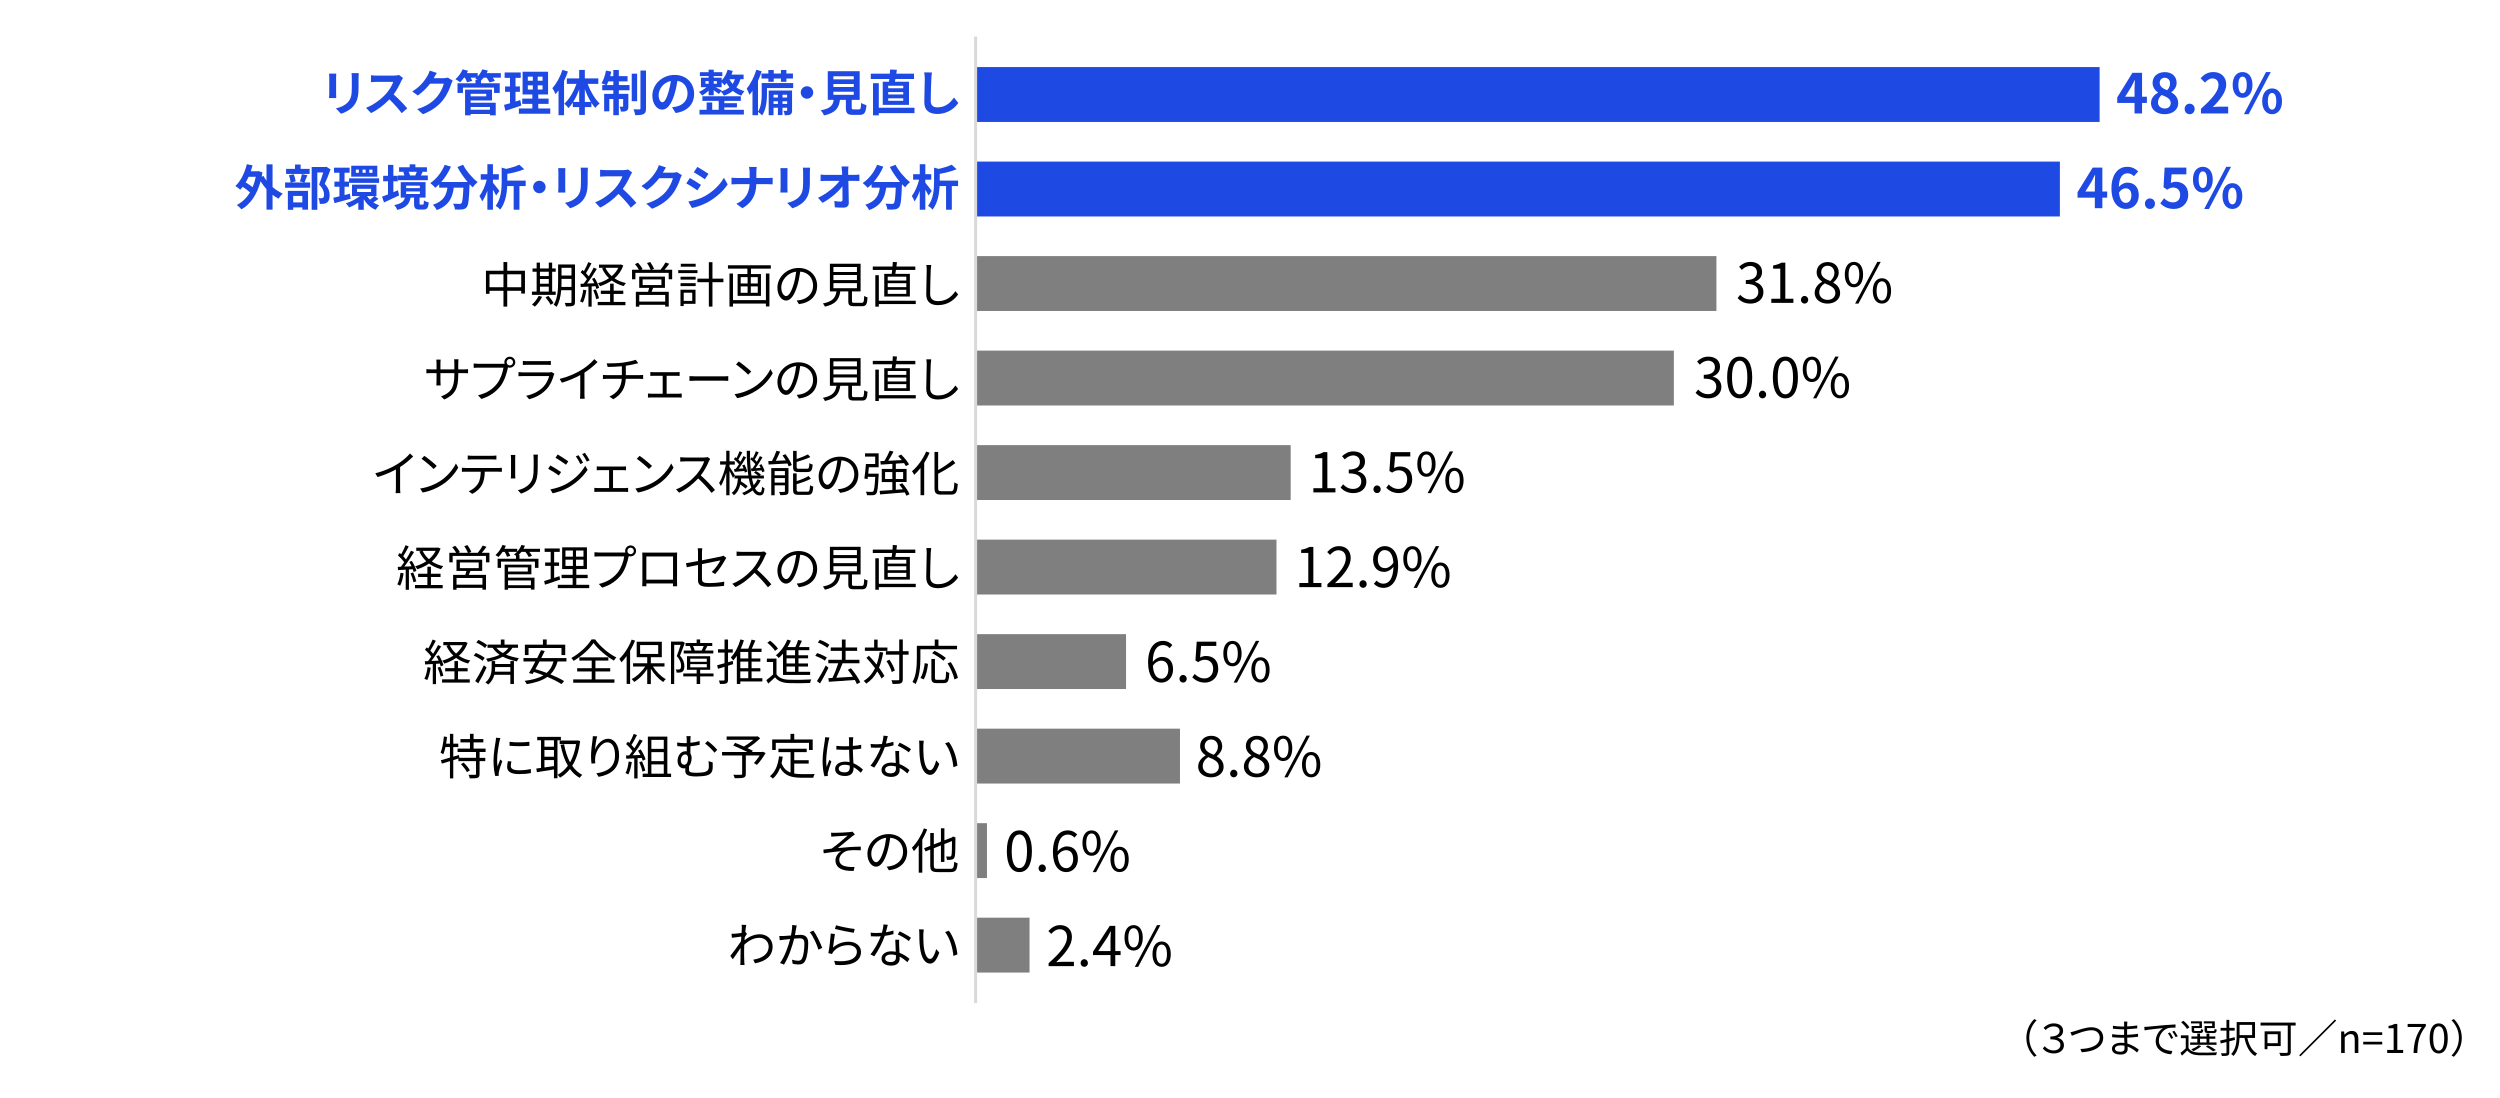 <?xml version="1.0" encoding="UTF-8"?>
<svg id="_レイヤー_1" data-name="レイヤー_1" xmlns="http://www.w3.org/2000/svg" viewBox="0 0 820 360">
  <rect x="320" y="270" width="3.724" height="18" style="fill: #7f7f7f;"/>
  <g>
    <path d="M664.647,340.436c0-2.535,1.027-4.602,2.587-6.188l.78.403c-1.495,1.547-2.418,3.472-2.418,5.785,0,2.314.923,4.238,2.418,5.785l-.78.403c-1.56-1.586-2.587-3.653-2.587-6.188Z"/>
    <path d="M670.042,343.92l.624-.754c.715.832,1.677,1.378,2.938,1.378,1.235,0,2.21-.676,2.21-1.768,0-1.145-.936-1.886-3.302-1.886v-.91c2.132,0,3.042-.857,3.042-1.78,0-.897-.702-1.548-1.963-1.548-.975,0-1.885.403-2.639,1.196l-.65-.728c.91-.885,2.002-1.456,3.328-1.456,1.885,0,3.068.987,3.068,2.404,0,1.145-.689,1.964-1.82,2.275v.052c1.196.234,2.093,1.132,2.093,2.444,0,1.677-1.495,2.691-3.302,2.691-1.755,0-2.899-.729-3.627-1.612Z"/>
    <path d="M680.521,338.213c1.092-.338,3.614-1.274,5.5-1.274,2.132,0,3.835,1.235,3.835,3.394,0,3.094-3.068,4.589-7.046,4.81l-.455-1.079c3.367-.091,6.357-1.104,6.357-3.744,0-1.352-.975-2.404-2.717-2.404-2.119,0-5.395,1.417-6.409,1.819l-.481-1.144c.468-.091.936-.234,1.417-.377Z"/>
    <path d="M700.957,345.22c-.754-.688-1.82-1.469-3.107-1.937.013.325.026.61.026.806,0,.884-.598,1.807-2.275,1.807-1.846,0-2.873-.662-2.873-1.91,0-1.171,1.131-1.964,2.99-1.964.377,0,.728.026,1.079.078-.026-.571-.052-1.183-.065-1.716h-.715c-.884,0-2.314-.078-3.237-.182v-.988c.871.156,2.392.247,3.237.247h.689v-1.847h-.637c-.897,0-2.262-.104-3.029-.194v-.962c.78.143,2.158.247,3.016.247h.663v-.846c0-.208-.013-.585-.039-.767h1.105c-.039.233-.052.48-.065.857-.013.156-.013.403-.013.716,1.118-.039,2.171-.144,3.302-.312l.013.949c-1.014.104-2.119.208-3.328.272v1.847c1.235-.052,2.418-.169,3.575-.338l.013.975c-1.209.156-2.353.247-3.575.299.026.663.065,1.34.091,1.95,1.703.469,3.016,1.417,3.744,2.002l-.585.91ZM696.835,342.997c-.403-.078-.819-.117-1.248-.117-1.222,0-1.885.468-1.885,1.053,0,.599.507,1.04,1.781,1.04.741,0,1.365-.221,1.365-1.104,0-.222-.013-.521-.013-.871Z"/>
    <path d="M704.454,336.757c.845-.078,3.276-.312,5.642-.521,1.404-.116,2.613-.182,3.471-.221v1.04c-.741,0-1.859.013-2.522.208-1.833.585-2.938,2.548-2.938,4.069,0,2.509,2.34,3.302,4.434,3.38l-.377,1.092c-2.379-.104-5.097-1.378-5.097-4.251,0-2.002,1.209-3.64,2.393-4.342-1.131.13-4.642.468-6.032.754l-.117-1.145c.494-.013.897-.039,1.144-.064ZM712.813,340.436l-.663.312c-.299-.624-.676-1.3-1.066-1.833l.663-.286c.299.429.793,1.235,1.066,1.807ZM714.295,339.877l-.676.312c-.312-.624-.689-1.261-1.105-1.807l.65-.299c.312.429.819,1.222,1.131,1.794Z"/>
    <path d="M717.831,343.764c.611.976,1.768,1.417,3.289,1.482,1.469.064,4.498.026,6.084-.078-.117.208-.273.637-.312.91-1.469.064-4.277.091-5.746.039-1.716-.065-2.899-.533-3.705-1.561-.546.572-1.131,1.118-1.755,1.69l-.507-.897c.546-.402,1.183-.948,1.755-1.495v-3.354h-1.599v-.91h2.496v4.173ZM717.324,337.511c-.338-.65-1.17-1.573-1.924-2.21l.741-.494c.767.611,1.625,1.508,1.989,2.158l-.806.546ZM727.022,342.685h-8.645v-.754h2.34v-1.234h-1.924v-.741h1.924v-.937h.897v.937h2.132v-.937h.923v.937h1.95v.741h-1.95v1.234h2.353v.754ZM721.406,335.678h-2.782v-.676h3.601v2.196h-2.561v.677c0,.233.065.286.481.286h1.404c.312,0,.377-.078.416-.65.169.13.481.234.715.273-.091.845-.338,1.065-1.001,1.065h-1.612c-.962,0-1.209-.195-1.209-.975v-1.353h2.548v-.845ZM722.004,343.127c-.663.624-1.703,1.261-2.561,1.677-.156-.169-.507-.48-.715-.61.884-.352,1.846-.846,2.418-1.365l.858.299ZM721.614,341.931h2.132v-1.234h-2.132v1.234ZM725.592,335.678h-2.743v-.676h3.601v2.196h-2.535v.663c0,.247.078.3.507.3h1.547c.312,0,.377-.078.416-.689.169.117.481.221.715.273-.091.871-.338,1.104-1.027,1.104h-1.742c-.962,0-1.235-.195-1.235-.975v-1.353h2.496v-.845ZM725.891,344.83c-.546-.481-1.482-1.092-2.379-1.547l.689-.43c.949.455,2.015,1.079,2.626,1.561l-.936.416Z"/>
    <path d="M731.208,341.554v3.641c0,.571-.143.845-.507,1.001-.351.143-.923.169-1.924.169-.026-.247-.156-.65-.286-.885.689.026,1.326.014,1.521,0,.182-.013.273-.064.273-.272v-3.419l-1.859.468-.247-.949c.598-.117,1.313-.286,2.106-.468v-2.809h-1.937v-.896h1.937v-2.626h.923v2.626h1.768v.896h-1.768v2.588l1.768-.416.091.884-1.859.468ZM737.136,340.449c.52,2.301,1.534,4.251,3.224,5.108-.221.183-.52.572-.676.832-1.872-1.065-2.938-3.236-3.497-5.94h-1.625c-.078,1.963-.455,4.329-1.989,5.915-.156-.183-.533-.533-.741-.65,1.638-1.689,1.794-4.147,1.794-6.071v-4.407h6.019v5.214h-2.509ZM734.575,336.146v3.38h4.121v-3.38h-4.121Z"/>
    <path d="M752.97,336.38h-1.599v8.606c0,.702-.169,1.04-.663,1.183-.52.182-1.417.182-2.691.182-.065-.272-.26-.754-.416-1.026,1.04.052,2.106.039,2.405.025.286-.013.377-.104.377-.377v-8.593h-8.918v-.962h11.505v.962ZM743.727,343.101v1.04h-.936v-5.863h5.278v4.823h-4.342ZM743.727,339.214v2.964h3.393v-2.964h-3.393Z"/>
    <path d="M765.866,334.378l.39.39-11.727,11.727-.39-.39,11.727-11.727Z"/>
    <path d="M767.895,338.316h.975l.104,1.015h.039c.677-.663,1.404-1.196,2.366-1.196,1.482,0,2.158.962,2.158,2.769v4.473h-1.183v-4.316c0-1.326-.403-1.885-1.339-1.885-.729,0-1.223.364-1.938,1.079v5.122h-1.183v-7.06Z"/>
    <path d="M775.135,338.59h6.228v.884h-6.228v-.884ZM775.135,341.697h6.228v.884h-6.228v-.884Z"/>
    <path d="M783,344.388h2.119v-7.111h-1.69v-.754c.845-.156,1.456-.377,1.977-.676h.909v8.541h1.911v.988h-5.226v-.988Z"/>
    <path d="M794.323,336.86h-4.615v-1.014h5.967v.715c-2.236,2.873-2.652,5.083-2.795,8.814h-1.235c.156-3.614.819-5.915,2.679-8.516Z"/>
    <path d="M796.923,340.579c0-3.315,1.156-4.914,2.977-4.914,1.808,0,2.964,1.611,2.964,4.914,0,3.314-1.156,4.966-2.964,4.966-1.82,0-2.977-1.651-2.977-4.966ZM801.707,340.579c0-2.782-.729-3.952-1.808-3.952-1.092,0-1.82,1.17-1.82,3.952,0,2.808.729,4.017,1.82,4.017,1.079,0,1.808-1.209,1.808-4.017Z"/>
    <path d="M807.466,340.436c0,2.535-1.027,4.603-2.588,6.188l-.779-.403c1.495-1.547,2.418-3.471,2.418-5.785,0-2.313-.923-4.238-2.418-5.785l.779-.403c1.561,1.587,2.588,3.653,2.588,6.188Z"/>
  </g>
  <g>
    <rect x="320" y="53" width="355.642" height="18" style="fill: #1e49e2;"/>
    <path d="M562.991,84h-242.991v18h242.991v-18Z" style="fill: #7f7f7f;"/>
    <rect x="320" y="115" width="229.026" height="18" style="fill: #7f7f7f;"/>
    <rect x="320" y="146" width="103.341" height="18" style="fill: #7f7f7f;"/>
    <rect x="320" y="177" width="98.686" height="18" style="fill: #7f7f7f;"/>
    <rect x="320" y="208" width="49.343" height="18" style="fill: #7f7f7f;"/>
    <rect x="320" y="239" width="67.032" height="18" style="fill: #7f7f7f;"/>
    <rect x="320" y="301" width="17.689" height="18" style="fill: #7f7f7f;"/>
    <rect x="320" y="22" width="368.676" height="18" style="fill: #1e49e2;"/>
  </g>
  <rect x="319.5" y="12" width="1" height="317" style="fill: #d9d9d9;"/>
  <g>
    <path d="M704.18,33.754h-1.584v3.457h-2.467v-3.457h-5.672v-1.801l4.97-8.066h3.169v7.851h1.584v2.017ZM700.129,31.737v-2.719c0-.774.072-1.98.108-2.755h-.072c-.324.702-.685,1.44-1.062,2.161l-2.07,3.313h3.097Z" style="fill: #1e49e2;"/>
    <path d="M705.527,33.898c0-1.71,1.044-2.809,2.287-3.475v-.09c-1.026-.738-1.765-1.747-1.765-3.169,0-2.143,1.693-3.511,4.016-3.511,2.358,0,3.871,1.422,3.871,3.547,0,1.314-.828,2.413-1.71,3.042v.09c1.224.666,2.232,1.747,2.232,3.565,0,2.017-1.783,3.565-4.483,3.565-2.539,0-4.447-1.477-4.447-3.565ZM711.991,33.808c0-1.387-1.224-1.963-2.953-2.665-.72.576-1.225,1.477-1.225,2.467,0,1.207.99,1.98,2.233,1.98,1.116,0,1.944-.63,1.944-1.782ZM711.775,27.362c0-1.08-.648-1.854-1.765-1.854-.9,0-1.621.594-1.621,1.657,0,1.26,1.026,1.873,2.431,2.431.648-.684.955-1.44.955-2.233Z" style="fill: #1e49e2;"/>
    <path d="M716.561,35.734c0-.972.702-1.729,1.639-1.729.954,0,1.656.756,1.656,1.729,0,.973-.702,1.729-1.656,1.729-.937,0-1.639-.756-1.639-1.729Z" style="fill: #1e49e2;"/>
    <path d="M721.907,35.681c3.619-3.241,5.762-5.744,5.762-7.796,0-1.351-.738-2.161-1.999-2.161-.973,0-1.783.63-2.449,1.368l-1.44-1.44c1.225-1.296,2.413-2.017,4.231-2.017,2.521,0,4.195,1.621,4.195,4.105,0,2.413-1.999,5.005-4.429,7.382.666-.072,1.548-.144,2.161-.144h2.899v2.232h-8.931v-1.53Z" style="fill: #1e49e2;"/>
    <path d="M732.311,27.83c0-2.665,1.333-4.195,3.241-4.195,1.908,0,3.259,1.531,3.259,4.195,0,2.683-1.351,4.25-3.259,4.25-1.909,0-3.241-1.567-3.241-4.25ZM736.938,27.83c0-1.962-.612-2.701-1.386-2.701-.774,0-1.369.738-1.369,2.701,0,1.963.594,2.755,1.369,2.755.774,0,1.386-.792,1.386-2.755ZM743.24,23.635h1.566l-7.256,13.828h-1.549l7.238-13.828ZM741.998,33.214c0-2.683,1.35-4.213,3.241-4.213s3.259,1.53,3.259,4.213c0,2.665-1.369,4.249-3.259,4.249s-3.241-1.584-3.241-4.249ZM746.625,33.214c0-1.963-.612-2.719-1.387-2.719-.774,0-1.386.756-1.386,2.719,0,1.962.612,2.737,1.386,2.737.774,0,1.387-.774,1.387-2.737Z" style="fill: #1e49e2;"/>
  </g>
  <g>
    <path d="M691.156,64.832h-1.584v3.457h-2.467v-3.457h-5.672v-1.801l4.97-8.066h3.169v7.851h1.584v2.017ZM687.104,62.815v-2.719c0-.774.072-1.98.108-2.755h-.072c-.324.702-.685,1.44-1.062,2.161l-2.07,3.313h3.097Z" style="fill: #1e49e2;"/>
    <path d="M699.921,57.81c-.468-.541-1.278-.972-2.053-.972-1.53,0-2.791,1.152-2.899,4.483.72-.882,1.873-1.422,2.737-1.422,2.232,0,3.817,1.333,3.817,4.195,0,2.737-1.909,4.447-4.178,4.447-2.539,0-4.789-2.035-4.789-6.734,0-4.969,2.467-7.094,5.149-7.094,1.621,0,2.809.685,3.619,1.513l-1.404,1.584ZM699.092,64.094c0-1.584-.738-2.323-1.89-2.323-.721,0-1.513.378-2.179,1.405.252,2.431,1.152,3.367,2.269,3.367.99,0,1.8-.828,1.8-2.449Z" style="fill: #1e49e2;"/>
    <path d="M703.536,66.812c0-.972.702-1.729,1.639-1.729.954,0,1.656.756,1.656,1.729,0,.973-.702,1.729-1.656,1.729-.937,0-1.639-.756-1.639-1.729Z" style="fill: #1e49e2;"/>
    <path d="M708.576,66.723l1.224-1.692c.756.738,1.693,1.35,2.935,1.35,1.386,0,2.358-.882,2.358-2.449,0-1.548-.9-2.413-2.25-2.413-.792,0-1.224.198-1.999.702l-1.207-.792.36-6.464h7.13v2.215h-4.843l-.252,2.827c.522-.252.99-.378,1.603-.378,2.232,0,4.105,1.333,4.105,4.231,0,2.971-2.197,4.681-4.664,4.681-2.106,0-3.511-.828-4.501-1.818Z" style="fill: #1e49e2;"/>
    <path d="M719.286,58.908c0-2.665,1.333-4.195,3.241-4.195,1.908,0,3.259,1.531,3.259,4.195,0,2.683-1.351,4.25-3.259,4.25-1.909,0-3.241-1.567-3.241-4.25ZM723.914,58.908c0-1.962-.612-2.701-1.386-2.701-.774,0-1.369.738-1.369,2.701,0,1.963.594,2.755,1.369,2.755.774,0,1.386-.792,1.386-2.755ZM730.215,54.713h1.566l-7.256,13.828h-1.549l7.238-13.828ZM728.973,64.292c0-2.683,1.35-4.213,3.241-4.213s3.259,1.53,3.259,4.213c0,2.665-1.369,4.249-3.259,4.249s-3.241-1.584-3.241-4.249ZM733.601,64.292c0-1.963-.612-2.719-1.387-2.719-.774,0-1.386.756-1.386,2.719,0,1.962.612,2.737,1.386,2.737.774,0,1.387-.774,1.387-2.737Z" style="fill: #1e49e2;"/>
  </g>
  <g>
    <path d="M569.94,97.782l.829-1.081c.774.811,1.782,1.513,3.277,1.513,1.566,0,2.683-.937,2.683-2.449,0-1.584-1.062-2.647-4.105-2.647v-1.26c2.719,0,3.655-1.098,3.655-2.521,0-1.279-.864-2.089-2.232-2.125-1.062.036-1.999.576-2.737,1.314l-.882-1.044c.99-.918,2.161-1.584,3.691-1.584,2.215,0,3.835,1.188,3.835,3.313,0,1.603-.955,2.665-2.359,3.187v.072c1.566.36,2.809,1.548,2.809,3.349,0,2.359-1.891,3.763-4.231,3.763-2.071,0-3.367-.864-4.231-1.8Z"/>
    <path d="M580.992,97.98h2.935v-9.849h-2.341v-1.044c1.17-.216,2.017-.522,2.737-.936h1.26v11.83h2.647v1.368h-7.238v-1.368Z"/>
    <path d="M590.712,98.34c0-.738.54-1.278,1.188-1.278.648,0,1.188.54,1.188,1.278s-.54,1.242-1.188,1.242c-.648,0-1.188-.504-1.188-1.242Z"/>
    <path d="M595.211,96.072c0-1.765,1.225-2.989,2.431-3.637v-.09c-.973-.667-1.783-1.657-1.783-3.043,0-2.017,1.548-3.349,3.619-3.349,2.25,0,3.619,1.44,3.619,3.475,0,1.386-.973,2.575-1.765,3.187v.09c1.152.667,2.232,1.657,2.232,3.457,0,1.927-1.656,3.421-4.141,3.421-2.431,0-4.213-1.476-4.213-3.511ZM602,96.125c0-1.764-1.621-2.431-3.493-3.187-1.062.685-1.801,1.729-1.801,2.989,0,1.404,1.17,2.431,2.755,2.431,1.512,0,2.539-.918,2.539-2.233ZM601.693,89.518c0-1.296-.828-2.358-2.25-2.358-1.207,0-2.088.864-2.088,2.143,0,1.584,1.422,2.269,2.971,2.881.9-.792,1.368-1.692,1.368-2.665Z"/>
    <path d="M605.093,90.04c0-2.647,1.188-4.142,2.989-4.142,1.819,0,3.007,1.495,3.007,4.142,0,2.665-1.188,4.195-3.007,4.195-1.8,0-2.989-1.531-2.989-4.195ZM609.847,90.04c0-2.107-.72-3.133-1.765-3.133-1.026,0-1.746,1.026-1.746,3.133,0,2.106.72,3.169,1.746,3.169,1.044,0,1.765-1.062,1.765-3.169ZM615.752,85.898h1.116l-7.292,13.684h-1.098l7.274-13.684ZM614.276,95.405c0-2.646,1.207-4.141,3.007-4.141,1.8,0,2.989,1.495,2.989,4.141,0,2.665-1.188,4.177-2.989,4.177-1.801,0-3.007-1.512-3.007-4.177ZM619.029,95.405c0-2.106-.72-3.133-1.746-3.133-1.044,0-1.765,1.026-1.765,3.133,0,2.107.72,3.169,1.765,3.169,1.026,0,1.746-1.062,1.746-3.169Z"/>
  </g>
  <g>
    <path d="M556.148,128.86l.829-1.081c.774.811,1.782,1.513,3.277,1.513,1.566,0,2.683-.937,2.683-2.449,0-1.584-1.062-2.647-4.105-2.647v-1.26c2.719,0,3.655-1.098,3.655-2.521,0-1.279-.864-2.089-2.232-2.125-1.062.036-1.999.576-2.737,1.314l-.882-1.044c.99-.918,2.161-1.584,3.691-1.584,2.215,0,3.835,1.188,3.835,3.313,0,1.603-.955,2.665-2.359,3.187v.072c1.566.36,2.809,1.548,2.809,3.349,0,2.359-1.891,3.763-4.231,3.763-2.071,0-3.367-.864-4.231-1.8Z"/>
    <path d="M566.498,123.782c0-4.591,1.603-6.806,4.123-6.806,2.503,0,4.105,2.233,4.105,6.806,0,4.591-1.603,6.878-4.105,6.878-2.521,0-4.123-2.287-4.123-6.878ZM573.124,123.782c0-3.853-1.008-5.474-2.503-5.474-1.512,0-2.521,1.621-2.521,5.474,0,3.889,1.008,5.564,2.521,5.564,1.495,0,2.503-1.675,2.503-5.564Z"/>
    <path d="M576.92,129.418c0-.738.54-1.278,1.188-1.278.648,0,1.188.54,1.188,1.278s-.54,1.242-1.188,1.242c-.648,0-1.188-.504-1.188-1.242Z"/>
    <path d="M581.492,123.782c0-4.591,1.603-6.806,4.123-6.806,2.503,0,4.105,2.233,4.105,6.806,0,4.591-1.603,6.878-4.105,6.878-2.521,0-4.123-2.287-4.123-6.878ZM588.118,123.782c0-3.853-1.008-5.474-2.503-5.474-1.512,0-2.521,1.621-2.521,5.474,0,3.889,1.008,5.564,2.521,5.564,1.495,0,2.503-1.675,2.503-5.564Z"/>
    <path d="M591.301,121.118c0-2.647,1.188-4.142,2.989-4.142,1.819,0,3.007,1.495,3.007,4.142,0,2.665-1.188,4.195-3.007,4.195-1.8,0-2.989-1.531-2.989-4.195ZM596.055,121.118c0-2.107-.72-3.133-1.765-3.133-1.026,0-1.746,1.026-1.746,3.133,0,2.106.72,3.169,1.746,3.169,1.044,0,1.765-1.062,1.765-3.169ZM601.96,116.976h1.116l-7.292,13.684h-1.098l7.274-13.684ZM600.484,126.483c0-2.646,1.207-4.141,3.007-4.141,1.8,0,2.989,1.495,2.989,4.141,0,2.665-1.188,4.177-2.989,4.177-1.801,0-3.007-1.512-3.007-4.177ZM605.237,126.483c0-2.106-.72-3.133-1.746-3.133-1.044,0-1.765,1.026-1.765,3.133,0,2.107.72,3.169,1.765,3.169,1.026,0,1.746-1.062,1.746-3.169Z"/>
  </g>
  <g>
    <path d="M430.783,160.136h2.935v-9.849h-2.341v-1.044c1.17-.216,2.017-.522,2.737-.936h1.26v11.83h2.647v1.368h-7.238v-1.368Z"/>
    <path d="M439.71,159.938l.829-1.081c.774.811,1.782,1.513,3.277,1.513,1.566,0,2.683-.937,2.683-2.449,0-1.584-1.062-2.647-4.105-2.647v-1.26c2.719,0,3.655-1.098,3.655-2.521,0-1.279-.864-2.089-2.232-2.125-1.062.036-1.999.576-2.737,1.314l-.882-1.044c.99-.918,2.161-1.584,3.691-1.584,2.215,0,3.835,1.188,3.835,3.313,0,1.603-.955,2.665-2.359,3.187v.072c1.566.36,2.809,1.548,2.809,3.349,0,2.359-1.891,3.763-4.231,3.763-2.071,0-3.367-.864-4.231-1.8Z"/>
    <path d="M450.492,160.496c0-.738.54-1.278,1.188-1.278.648,0,1.188.54,1.188,1.278s-.54,1.242-1.188,1.242c-.648,0-1.188-.504-1.188-1.242Z"/>
    <path d="M454.686,159.992l.811-1.08c.756.756,1.71,1.458,3.241,1.458,1.549,0,2.809-1.188,2.809-3.115,0-1.891-1.081-3.007-2.737-3.007-.882,0-1.44.27-2.197.774l-.882-.54.414-6.176h6.428v1.404h-4.988l-.324,3.817c.576-.324,1.17-.522,1.962-.522,2.197,0,3.979,1.296,3.979,4.195s-2.088,4.537-4.321,4.537c-2.052,0-3.313-.864-4.195-1.747Z"/>
    <path d="M464.874,152.196c0-2.647,1.188-4.142,2.989-4.142,1.819,0,3.007,1.495,3.007,4.142,0,2.665-1.188,4.195-3.007,4.195-1.8,0-2.989-1.531-2.989-4.195ZM469.627,152.196c0-2.107-.72-3.133-1.765-3.133-1.026,0-1.746,1.026-1.746,3.133,0,2.106.72,3.169,1.746,3.169,1.044,0,1.765-1.062,1.765-3.169ZM475.533,148.054h1.116l-7.292,13.684h-1.098l7.274-13.684ZM474.056,157.561c0-2.646,1.207-4.141,3.007-4.141,1.8,0,2.989,1.495,2.989,4.141,0,2.665-1.188,4.177-2.989,4.177-1.801,0-3.007-1.512-3.007-4.177ZM478.81,157.561c0-2.106-.72-3.133-1.746-3.133-1.044,0-1.765,1.026-1.765,3.133,0,2.107.72,3.169,1.765,3.169,1.026,0,1.746-1.062,1.746-3.169Z"/>
  </g>
  <g>
    <path d="M426.186,191.214h2.935v-9.849h-2.341v-1.044c1.17-.216,2.017-.522,2.737-.936h1.26v11.83h2.647v1.368h-7.238v-1.368Z"/>
    <path d="M435.384,191.61c4.141-3.619,6.05-6.248,6.05-8.517,0-1.513-.792-2.611-2.431-2.611-1.08,0-2.017.666-2.737,1.53l-.954-.936c1.08-1.17,2.215-1.945,3.889-1.945,2.359,0,3.835,1.549,3.835,3.907,0,2.629-2.07,5.312-5.167,8.247.685-.054,1.495-.126,2.161-.126h3.655v1.422h-8.3v-.972Z"/>
    <path d="M445.896,191.574c0-.738.54-1.278,1.188-1.278.648,0,1.188.54,1.188,1.278s-.54,1.242-1.188,1.242c-.648,0-1.188-.504-1.188-1.242Z"/>
    <path d="M451.529,190.439c.559.63,1.369,1.008,2.215,1.008,1.71,0,3.187-1.404,3.313-5.51-.792.99-1.926,1.639-3.043,1.639-2.197,0-3.637-1.422-3.637-4.159,0-2.557,1.729-4.286,3.781-4.286,2.539,0,4.43,2.089,4.43,6.284,0,5.348-2.305,7.4-4.79,7.4-1.422,0-2.431-.576-3.169-1.35l.9-1.026ZM457.039,184.588c-.18-2.719-1.188-4.16-2.881-4.16-1.26,0-2.232,1.188-2.232,2.989,0,1.782.792,2.935,2.358,2.935.882,0,1.873-.504,2.755-1.764Z"/>
    <path d="M460.277,183.273c0-2.647,1.188-4.142,2.989-4.142,1.819,0,3.007,1.495,3.007,4.142,0,2.665-1.188,4.195-3.007,4.195-1.8,0-2.989-1.531-2.989-4.195ZM465.03,183.273c0-2.107-.72-3.133-1.765-3.133-1.026,0-1.746,1.026-1.746,3.133,0,2.106.72,3.169,1.746,3.169,1.044,0,1.765-1.062,1.765-3.169ZM470.936,179.132h1.116l-7.292,13.684h-1.098l7.274-13.684ZM469.459,188.639c0-2.646,1.207-4.141,3.007-4.141,1.8,0,2.989,1.495,2.989,4.141,0,2.665-1.188,4.177-2.989,4.177-1.801,0-3.007-1.512-3.007-4.177ZM474.213,188.639c0-2.106-.72-3.133-1.746-3.133-1.044,0-1.765,1.026-1.765,3.133,0,2.107.72,3.169,1.765,3.169,1.026,0,1.746-1.062,1.746-3.169Z"/>
  </g>
  <g>
    <path d="M383.63,212.587c-.522-.63-1.314-1.008-2.125-1.008-1.801,0-3.331,1.386-3.403,5.492.811-.99,1.963-1.603,3.007-1.603,2.232,0,3.655,1.386,3.655,4.141,0,2.557-1.729,4.285-3.781,4.285-2.539,0-4.411-2.178-4.411-6.536,0-5.167,2.323-7.148,4.879-7.148,1.369,0,2.359.576,3.079,1.351l-.9,1.026ZM383.216,219.609c0-1.783-.774-2.917-2.377-2.917-.828,0-1.836.468-2.701,1.693.198,2.737,1.188,4.231,2.845,4.231,1.261,0,2.233-1.206,2.233-3.007Z"/>
    <path d="M386.868,222.652c0-.738.54-1.278,1.188-1.278.648,0,1.188.54,1.188,1.278s-.54,1.242-1.188,1.242c-.648,0-1.188-.504-1.188-1.242Z"/>
    <path d="M391.062,222.147l.81-1.08c.756.756,1.71,1.458,3.241,1.458,1.549,0,2.809-1.188,2.809-3.115,0-1.891-1.081-3.007-2.737-3.007-.882,0-1.44.27-2.197.774l-.882-.54.414-6.176h6.428v1.404h-4.988l-.324,3.817c.576-.324,1.17-.522,1.962-.522,2.197,0,3.979,1.296,3.979,4.195s-2.088,4.537-4.321,4.537c-2.052,0-3.313-.864-4.195-1.747Z"/>
    <path d="M401.249,214.352c0-2.647,1.188-4.142,2.989-4.142,1.819,0,3.007,1.495,3.007,4.142,0,2.665-1.188,4.195-3.007,4.195-1.8,0-2.989-1.531-2.989-4.195ZM406.002,214.352c0-2.107-.72-3.133-1.765-3.133-1.026,0-1.747,1.026-1.747,3.133,0,2.106.721,3.169,1.747,3.169,1.044,0,1.765-1.062,1.765-3.169ZM411.908,210.21h1.116l-7.292,13.684h-1.098l7.274-13.684ZM410.432,219.717c0-2.646,1.207-4.141,3.007-4.141,1.801,0,2.989,1.495,2.989,4.141,0,2.665-1.188,4.177-2.989,4.177-1.8,0-3.007-1.512-3.007-4.177ZM415.185,219.717c0-2.106-.72-3.133-1.747-3.133-1.044,0-1.764,1.026-1.764,3.133,0,2.107.72,3.169,1.764,3.169,1.026,0,1.747-1.062,1.747-3.169Z"/>
  </g>
  <g>
    <path d="M392.996,251.461c0-1.765,1.225-2.989,2.431-3.637v-.09c-.973-.667-1.783-1.657-1.783-3.043,0-2.017,1.548-3.349,3.619-3.349,2.25,0,3.619,1.44,3.619,3.475,0,1.386-.973,2.575-1.765,3.187v.09c1.152.667,2.232,1.657,2.232,3.457,0,1.927-1.656,3.421-4.141,3.421-2.431,0-4.213-1.476-4.213-3.511ZM399.784,251.515c0-1.764-1.621-2.431-3.493-3.187-1.062.685-1.801,1.729-1.801,2.989,0,1.404,1.17,2.431,2.755,2.431,1.512,0,2.539-.918,2.539-2.233ZM399.478,244.907c0-1.296-.828-2.358-2.25-2.358-1.207,0-2.088.864-2.088,2.143,0,1.584,1.422,2.269,2.971,2.881.9-.792,1.368-1.692,1.368-2.665Z"/>
    <path d="M403.49,253.729c0-.738.54-1.278,1.188-1.278.648,0,1.188.54,1.188,1.278s-.54,1.242-1.188,1.242c-.648,0-1.188-.504-1.188-1.242Z"/>
    <path d="M407.989,251.461c0-1.765,1.225-2.989,2.431-3.637v-.09c-.972-.667-1.782-1.657-1.782-3.043,0-2.017,1.548-3.349,3.619-3.349,2.25,0,3.619,1.44,3.619,3.475,0,1.386-.973,2.575-1.765,3.187v.09c1.152.667,2.232,1.657,2.232,3.457,0,1.927-1.656,3.421-4.141,3.421-2.431,0-4.213-1.476-4.213-3.511ZM414.777,251.515c0-1.764-1.62-2.431-3.493-3.187-1.062.685-1.8,1.729-1.8,2.989,0,1.404,1.17,2.431,2.755,2.431,1.512,0,2.539-.918,2.539-2.233ZM414.471,244.907c0-1.296-.828-2.358-2.25-2.358-1.207,0-2.089.864-2.089,2.143,0,1.584,1.423,2.269,2.971,2.881.9-.792,1.368-1.692,1.368-2.665Z"/>
    <path d="M417.871,245.429c0-2.647,1.188-4.142,2.989-4.142,1.819,0,3.007,1.495,3.007,4.142,0,2.665-1.188,4.195-3.007,4.195-1.8,0-2.989-1.531-2.989-4.195ZM422.625,245.429c0-2.107-.72-3.133-1.765-3.133-1.026,0-1.747,1.026-1.747,3.133,0,2.106.721,3.169,1.747,3.169,1.044,0,1.765-1.062,1.765-3.169ZM428.53,241.288h1.116l-7.292,13.684h-1.098l7.274-13.684ZM427.054,250.794c0-2.646,1.207-4.141,3.007-4.141,1.801,0,2.989,1.495,2.989,4.141,0,2.665-1.188,4.177-2.989,4.177-1.8,0-3.007-1.512-3.007-4.177ZM431.807,250.794c0-2.106-.72-3.133-1.747-3.133-1.044,0-1.764,1.026-1.764,3.133,0,2.107.72,3.169,1.764,3.169,1.026,0,1.747-1.062,1.747-3.169Z"/>
  </g>
  <g>
    <path d="M330.239,279.172c0-4.591,1.603-6.806,4.123-6.806,2.503,0,4.105,2.233,4.105,6.806,0,4.591-1.603,6.878-4.105,6.878-2.521,0-4.123-2.287-4.123-6.878ZM336.865,279.172c0-3.853-1.008-5.474-2.503-5.474-1.512,0-2.521,1.621-2.521,5.474,0,3.889,1.008,5.564,2.521,5.564,1.495,0,2.503-1.675,2.503-5.564Z"/>
    <path d="M340.661,284.808c0-.738.54-1.278,1.188-1.278.648,0,1.188.54,1.188,1.278s-.54,1.242-1.188,1.242c-.648,0-1.188-.504-1.188-1.242Z"/>
    <path d="M352.417,274.743c-.522-.63-1.314-1.008-2.125-1.008-1.801,0-3.331,1.386-3.403,5.492.811-.99,1.963-1.603,3.007-1.603,2.233,0,3.655,1.386,3.655,4.141,0,2.557-1.729,4.285-3.781,4.285-2.539,0-4.411-2.178-4.411-6.536,0-5.167,2.323-7.148,4.879-7.148,1.369,0,2.359.576,3.079,1.351l-.9,1.026ZM352.002,281.765c0-1.783-.774-2.917-2.377-2.917-.828,0-1.836.468-2.701,1.693.198,2.737,1.188,4.231,2.845,4.231,1.261,0,2.233-1.206,2.233-3.007Z"/>
    <path d="M355.042,276.507c0-2.647,1.188-4.142,2.989-4.142,1.819,0,3.007,1.495,3.007,4.142,0,2.665-1.188,4.195-3.007,4.195-1.8,0-2.989-1.531-2.989-4.195ZM359.795,276.507c0-2.107-.72-3.133-1.765-3.133-1.026,0-1.747,1.026-1.747,3.133,0,2.106.721,3.169,1.747,3.169,1.044,0,1.765-1.062,1.765-3.169ZM365.701,272.366h1.116l-7.292,13.684h-1.098l7.274-13.684ZM364.225,281.873c0-2.646,1.207-4.141,3.007-4.141,1.801,0,2.989,1.495,2.989,4.141,0,2.665-1.188,4.177-2.989,4.177-1.8,0-3.007-1.512-3.007-4.177ZM368.978,281.873c0-2.106-.72-3.133-1.747-3.133-1.044,0-1.764,1.026-1.764,3.133,0,2.107.72,3.169,1.764,3.169,1.026,0,1.747-1.062,1.747-3.169Z"/>
  </g>
  <g>
    <path d="M343.94,315.921c4.142-3.619,6.05-6.248,6.05-8.517,0-1.513-.792-2.611-2.431-2.611-1.08,0-2.017.666-2.737,1.53l-.954-.936c1.081-1.17,2.215-1.945,3.889-1.945,2.359,0,3.835,1.549,3.835,3.907,0,2.629-2.07,5.312-5.167,8.247.684-.054,1.495-.126,2.161-.126h3.655v1.422h-8.301v-.972Z"/>
    <path d="M354.453,315.885c0-.738.54-1.278,1.188-1.278.648,0,1.188.54,1.188,1.278s-.54,1.242-1.188,1.242c-.648,0-1.188-.504-1.188-1.242Z"/>
    <path d="M367.559,313.256h-1.747v3.637h-1.566v-3.637h-5.744v-1.08l5.492-8.48h1.819v8.246h1.747v1.314ZM364.246,311.942v-4.051c0-.648.072-1.71.108-2.395h-.072c-.324.648-.684,1.296-1.062,1.945l-3.007,4.501h4.033Z"/>
    <path d="M368.834,307.585c0-2.647,1.188-4.142,2.989-4.142,1.819,0,3.007,1.495,3.007,4.142,0,2.665-1.188,4.195-3.007,4.195-1.8,0-2.989-1.531-2.989-4.195ZM373.587,307.585c0-2.107-.72-3.133-1.765-3.133-1.026,0-1.747,1.026-1.747,3.133,0,2.106.721,3.169,1.747,3.169,1.044,0,1.765-1.062,1.765-3.169ZM379.493,303.443h1.116l-7.292,13.684h-1.098l7.274-13.684ZM378.017,312.95c0-2.646,1.207-4.141,3.007-4.141,1.801,0,2.989,1.495,2.989,4.141,0,2.665-1.188,4.177-2.989,4.177-1.8,0-3.007-1.512-3.007-4.177ZM382.77,312.95c0-2.106-.72-3.133-1.747-3.133-1.044,0-1.764,1.026-1.764,3.133,0,2.107.72,3.169,1.764,3.169,1.026,0,1.747-1.062,1.747-3.169Z"/>
  </g>
  <g>
    <path d="M172.181,88.801v7.491h-1.216v-.913h-4.594v5.186h-1.232v-5.186h-4.578v.993h-1.168v-7.571h5.747v-2.849h1.232v2.849h5.81ZM165.138,94.211v-4.242h-4.578v4.242h4.578ZM170.964,94.211v-4.242h-4.594v4.242h4.594Z"/>
    <path d="M182.274,96.708h-7.811v-1.072h1.553v-6.499h-1.345v-1.073h1.345v-1.937h1.088v1.937h2.897v-1.937h1.104v1.937h1.168v1.073h-1.168v6.499h1.168v1.072ZM177.809,97.349c-.576,1.232-1.489,2.449-2.369,3.233-.224-.192-.672-.528-.96-.688.88-.721,1.712-1.793,2.193-2.849l1.136.304ZM177.104,89.138v1.408h2.897v-1.408h-2.897ZM177.104,93.075h2.897v-1.569h-2.897v1.569ZM177.104,95.636h2.897v-1.601h-2.897v1.601ZM179.874,97.045c.64.72,1.376,1.712,1.681,2.369l-.96.56c-.288-.64-1.008-1.681-1.648-2.433l.928-.496ZM188.597,99.045c0,.705-.176,1.057-.608,1.249-.464.192-1.201.224-2.385.224-.048-.336-.208-.848-.368-1.152.848.016,1.648.016,1.873,0,.24,0,.336-.08.336-.336v-3.841h-3.377c-.16,1.905-.561,3.938-1.521,5.474-.192-.224-.672-.592-.944-.704,1.329-2.113,1.457-5.138,1.457-7.427v-5.778h5.539v12.293ZM187.444,94.116v-2.657h-3.265v1.072c0,.496-.016,1.041-.032,1.585h3.297ZM184.179,87.841v2.545h3.265v-2.545h-3.265Z"/>
    <path d="M192.32,95.22c-.224,1.505-.608,3.042-1.136,4.066-.192-.144-.672-.368-.928-.448.528-.977.864-2.401,1.04-3.81l1.024.192ZM194.065,93.939v6.659h-1.057v-6.595c-.913.048-1.777.096-2.513.144l-.096-1.056,1.056-.048c.336-.432.705-.944,1.057-1.473-.496-.72-1.329-1.617-2.065-2.273l.608-.768c.16.128.304.272.464.416.544-.896,1.104-2.097,1.441-2.977l1.04.416c-.544,1.057-1.216,2.321-1.809,3.217.352.352.672.72.928,1.041.625-.992,1.201-2.017,1.617-2.865l1.009.448c-.913,1.521-2.129,3.394-3.186,4.77l2.369-.096c-.224-.496-.48-1.008-.752-1.44l.833-.336c.656,1.024,1.296,2.401,1.504,3.266l-.896.4c-.064-.272-.16-.592-.288-.928l-1.264.08ZM195.458,94.916c.432.912.864,2.129,1.024,2.913l-.913.304c-.16-.8-.56-2.001-.977-2.929l.865-.288ZM201.284,99.029h3.857v1.073h-9.092v-1.073h4.066v-2.625h-3.042v-1.056h3.042v-2.305h1.168v2.305h3.153v1.056h-3.153v2.625ZM204.437,87.089c-.625,1.745-1.617,3.121-2.865,4.209,1.072.72,2.337,1.249,3.746,1.553-.24.256-.561.688-.736.992-1.473-.4-2.801-1.008-3.922-1.841-1.152.816-2.481,1.425-3.857,1.873-.16-.304-.448-.736-.688-.977,1.296-.368,2.545-.912,3.633-1.648-.944-.896-1.713-1.969-2.273-3.202l.64-.208h-1.648v-1.056h6.947l.224-.048.8.353ZM198.579,87.841c.48,1.041,1.185,1.969,2.065,2.737.896-.769,1.648-1.681,2.177-2.737h-4.242Z"/>
    <path d="M220.469,88.481v3.121h-1.136v-2.097h-10.917v2.097h-1.104v-3.121h2.257c-.304-.561-.832-1.297-1.296-1.857l1.008-.448c.576.625,1.217,1.504,1.489,2.081l-.48.224h3.121c-.224-.625-.736-1.521-1.185-2.193l1.041-.352c.48.672,1.041,1.633,1.249,2.241l-.784.304h2.913c.576-.688,1.264-1.681,1.632-2.385l1.233.416c-.48.672-1.041,1.393-1.553,1.969h2.513ZM214.227,94.419c-.16.448-.336.88-.512,1.281h5.634v4.866h-1.168v-.592h-8.5v.608h-1.121v-4.882h4.018c.112-.4.256-.864.352-1.281h-3.265v-3.697h8.436v3.697h-3.874ZM218.18,96.741h-8.5v2.177h8.5v-2.177ZM210.785,93.491h6.163v-1.841h-6.163v1.841Z"/>
    <path d="M228.77,89.585h-6.307v-.976h6.307v.976ZM228.129,99.654h-3.874v.736h-1.056v-5.362h4.93v4.626ZM223.216,90.77h4.962v.944h-4.962v-.944ZM223.216,92.883h4.962v.96h-4.962v-.96ZM228.178,87.473h-4.882v-.96h4.882v.96ZM224.256,96.004v2.689h2.801v-2.689h-2.801ZM237.269,92.563h-3.585v8.003h-1.184v-8.003h-3.746v-1.168h3.746v-5.395h1.184v5.395h3.585v1.168Z"/>
    <path d="M252.821,87.009v1.104h-6.499v1.776h3.266v7.155h-7.651v-7.155h3.202v-1.776h-6.371v-1.104h14.054ZM251.22,89.714h1.153v10.804h-1.153v-.944h-10.804v.992h-1.152v-10.852h1.152v8.723h10.804v-8.723ZM242.945,92.979h2.272v-2.081h-2.272v2.081ZM242.945,96.036h2.272v-2.097h-2.272v2.097ZM248.547,90.898h-2.289v2.081h2.289v-2.081ZM248.547,93.939h-2.289v2.097h2.289v-2.097Z"/>
    <path d="M261.314,98.565c.496-.032.976-.112,1.36-.192,2.033-.448,4.018-1.953,4.018-4.69,0-2.401-1.521-4.37-4.209-4.594-.208,1.473-.512,3.073-.944,4.562-.977,3.249-2.241,4.93-3.714,4.93-1.408,0-2.833-1.632-2.833-4.242,0-3.441,3.073-6.45,6.947-6.45,3.713,0,6.083,2.625,6.083,5.826,0,3.33-2.193,5.554-5.97,6.05l-.736-1.2ZM260.274,93.379c.4-1.312.704-2.817.88-4.274-3.042.384-4.898,2.993-4.898,5.122,0,2.001.928,2.881,1.617,2.881.704,0,1.584-1.057,2.401-3.729Z"/>
    <path d="M282.628,99.317c.64,0,.768-.288.832-2.257.256.208.769.4,1.104.48-.144,2.321-.496,2.897-1.841,2.897h-2.577c-1.505,0-1.905-.352-1.905-1.648v-3.202h-2.625c-.384,2.561-1.408,4.162-5.042,4.994-.096-.304-.432-.8-.672-1.041,3.281-.656,4.129-1.905,4.466-3.954h-2.161v-9.076h10.068v9.076h-2.833v3.186c0,.464.128.544.816.544h2.369ZM273.36,89.217h7.715v-1.632h-7.715v1.632ZM273.36,91.858h7.715v-1.648h-7.715v1.648ZM273.36,94.532h7.715v-1.665h-7.715v1.665Z"/>
    <path d="M292.466,89.826c.064-.4.128-.832.176-1.296h-6.37v-1.104h6.482c.048-.544.08-1.072.096-1.521l1.36.096c-.048.464-.112.945-.176,1.425h6.195v1.104h-6.354c-.064.464-.144.896-.208,1.296h4.77v7.443h-8.403v-7.443h2.433ZM300.373,99.734h-12.117v.848h-1.152v-10.308h1.152v8.372h12.117v1.088ZM297.268,90.738h-6.098v1.28h6.098v-1.28ZM297.268,92.883h-6.098v1.297h6.098v-1.297ZM297.268,95.044h-6.098v1.344h6.098v-1.344Z"/>
    <path d="M305.441,86.929c-.08.512-.128,1.072-.16,1.584-.064,1.793-.192,5.538-.192,7.907,0,1.745,1.121,2.353,2.593,2.353,2.913,0,4.562-1.633,5.698-3.281l.88,1.104c-1.073,1.504-3.122,3.489-6.611,3.489-2.273,0-3.841-.96-3.841-3.538,0-2.353.16-6.354.16-8.035,0-.576-.048-1.136-.144-1.601l1.617.016Z"/>
  </g>
  <g>
    <path d="M152.067,121.159c.705,0,1.249-.048,1.457-.08v1.345c-.16-.016-.752-.048-1.457-.048h-1.761v.561c0,4.273-.912,6.466-4.578,8.099l-1.072-1.008c2.913-1.121,4.37-2.497,4.37-6.979v-.672h-4.562v2.593c0,.592.048,1.296.064,1.457h-1.408c.016-.16.064-.848.064-1.457v-2.593h-1.713c-.704,0-1.424.048-1.617.064v-1.393c.144.032.929.112,1.617.112h1.713v-2.049c0-.512-.048-1.008-.064-1.168h1.424c-.016.16-.08.608-.08,1.168v2.049h4.562v-2.001c0-.624-.048-1.152-.08-1.312h1.44c-.016.16-.08.688-.08,1.312v2.001h1.761Z"/>
    <path d="M164.979,119.334c.16,0,.336,0,.528-.016-.048-.16-.08-.336-.08-.512,0-.992.8-1.809,1.792-1.809.993,0,1.793.816,1.793,1.809,0,.993-.8,1.793-1.793,1.793-.208,0-.416-.032-.608-.096l-.032.176c-.352,1.681-1.12,4.258-2.385,5.907-1.473,1.873-3.377,3.361-6.307,4.273l-1.088-1.2c3.105-.769,4.898-2.129,6.243-3.842,1.136-1.457,1.873-3.681,2.097-5.218h-8.195c-.625,0-1.185.032-1.584.048v-1.409c.432.048,1.072.096,1.601.096h8.019ZM168.276,118.806c0-.576-.48-1.072-1.057-1.072-.592,0-1.056.496-1.056,1.072s.464,1.057,1.056,1.057c.577,0,1.057-.48,1.057-1.057Z"/>
    <path d="M181.845,122.599c-.08.144-.176.352-.208.464-.432,1.584-1.152,3.249-2.337,4.546-1.681,1.841-3.698,2.785-5.73,3.345l-.992-1.136c2.273-.464,4.273-1.505,5.634-2.929.976-1.024,1.617-2.385,1.905-3.538h-8.5c-.384,0-.993.016-1.553.048v-1.344c.576.064,1.121.096,1.553.096h8.435c.368,0,.705-.032.88-.128l.913.576ZM171.488,118.374c.417.064.929.08,1.441.08h6.291c.512,0,1.072-.016,1.457-.08v1.329c-.384-.032-.928-.048-1.473-.048h-6.274c-.496,0-1.008.016-1.441.048v-1.329Z"/>
    <path d="M195.989,118.758c-1.104,1.12-2.641,2.433-4.29,3.473v6.851c0,.608.032,1.393.096,1.712h-1.569c.048-.304.096-1.104.096-1.712v-6.051c-1.713.944-3.921,1.873-6.019,2.497l-.736-1.249c2.673-.624,5.395-1.841,7.155-2.945,1.632-1.008,3.313-2.401,4.209-3.537l1.057.96Z"/>
    <path d="M209.685,123.047c.352,0,.928-.032,1.264-.064v1.329c-.352-.032-.832-.064-1.232-.064h-4.466c-.176,2.993-1.344,5.106-4.098,6.707l-1.249-.88c2.513-1.168,3.842-2.961,4.034-5.826h-4.754c-.512,0-1.056.032-1.424.064v-1.329c.352.032.912.064,1.393.064h4.818v-2.913c-1.617.16-3.426.208-4.658.224l-.32-1.185c1.216.048,3.649-.016,5.378-.24,1.457-.208,3.345-.592,4.13-.928l.848,1.104-.912.24c-.785.208-2.017.448-3.169.624v3.073h4.418Z"/>
    <path d="M222.532,129.146c.384,0,.752-.032,1.073-.08v1.344c-.32-.032-.816-.048-1.073-.048h-8.852c-.352,0-.768.016-1.152.048v-1.344c.368.048.8.08,1.152.08h3.682v-5.891h-2.945c-.256,0-.768.016-1.104.048v-1.281c.336.048.849.064,1.104.064h7.363c.4,0,.8-.032,1.136-.064v1.281c-.352-.032-.768-.048-1.136-.048h-3.122v5.891h3.874Z"/>
    <path d="M226.144,123.368c.48.032,1.329.08,2.225.08h8.771c.8,0,1.377-.048,1.729-.08v1.568c-.32-.016-.993-.08-1.713-.08h-8.788c-.88,0-1.729.032-2.225.08v-1.568Z"/>
    <path d="M247.348,126.953c2.465-1.553,4.417-3.922,5.346-5.891l.768,1.361c-1.104,2-2.961,4.178-5.378,5.682-1.601,1.024-3.618,2.001-6.291,2.497l-.849-1.312c2.801-.417,4.882-1.393,6.403-2.337ZM246.403,121.879l-1.009,1.008c-.8-.832-2.801-2.545-3.985-3.345l.912-.977c1.137.752,3.186,2.417,4.082,3.313Z"/>
    <path d="M261.314,129.514c.496-.032.976-.112,1.36-.192,2.033-.448,4.018-1.953,4.018-4.69,0-2.401-1.521-4.37-4.209-4.594-.208,1.473-.512,3.073-.944,4.562-.977,3.249-2.241,4.93-3.714,4.93-1.408,0-2.833-1.632-2.833-4.242,0-3.441,3.073-6.45,6.947-6.45,3.713,0,6.083,2.625,6.083,5.826,0,3.33-2.193,5.554-5.97,6.05l-.736-1.2ZM260.274,124.328c.4-1.312.704-2.817.88-4.274-3.042.384-4.898,2.993-4.898,5.122,0,2.001.928,2.881,1.617,2.881.704,0,1.584-1.057,2.401-3.729Z"/>
    <path d="M282.629,130.266c.64,0,.768-.288.832-2.257.256.208.769.4,1.104.48-.144,2.321-.496,2.897-1.841,2.897h-2.577c-1.505,0-1.905-.352-1.905-1.648v-3.202h-2.625c-.384,2.561-1.408,4.162-5.042,4.994-.096-.304-.432-.8-.672-1.041,3.281-.656,4.129-1.905,4.466-3.954h-2.161v-9.076h10.068v9.076h-2.833v3.186c0,.464.128.544.816.544h2.369ZM273.361,120.166h7.715v-1.632h-7.715v1.632ZM273.361,122.807h7.715v-1.648h-7.715v1.648ZM273.361,125.48h7.715v-1.665h-7.715v1.665Z"/>
    <path d="M292.467,120.774c.064-.4.128-.832.176-1.296h-6.37v-1.104h6.482c.048-.544.08-1.072.096-1.521l1.36.096c-.048.464-.112.945-.176,1.425h6.195v1.104h-6.354c-.064.464-.144.896-.208,1.296h4.77v7.443h-8.403v-7.443h2.433ZM300.374,130.683h-12.117v.848h-1.152v-10.308h1.152v8.372h12.117v1.088ZM297.269,121.687h-6.098v1.28h6.098v-1.28ZM297.269,123.832h-6.098v1.297h6.098v-1.297ZM297.269,125.993h-6.098v1.344h6.098v-1.344Z"/>
    <path d="M305.442,117.877c-.08.512-.128,1.072-.16,1.584-.064,1.793-.192,5.538-.192,7.907,0,1.745,1.121,2.353,2.593,2.353,2.913,0,4.562-1.633,5.698-3.281l.88,1.104c-1.073,1.504-3.122,3.489-6.611,3.489-2.273,0-3.841-.96-3.841-3.538,0-2.353.16-6.354.16-8.035,0-.576-.048-1.136-.144-1.601l1.617.016Z"/>
  </g>
  <g>
    <path d="M135.524,149.707c-1.104,1.12-2.641,2.433-4.29,3.473v6.851c0,.608.032,1.393.096,1.712h-1.569c.048-.304.096-1.104.096-1.712v-6.051c-1.712.944-3.921,1.873-6.019,2.497l-.736-1.249c2.673-.624,5.395-1.841,7.155-2.945,1.632-1.008,3.313-2.401,4.209-3.537l1.057.96Z"/>
    <path d="M144.194,157.902c2.465-1.553,4.417-3.922,5.346-5.891l.768,1.361c-1.104,2-2.961,4.178-5.378,5.682-1.601,1.024-3.618,2.001-6.291,2.497l-.849-1.312c2.801-.417,4.882-1.393,6.403-2.337ZM143.25,152.828l-1.009,1.008c-.8-.832-2.801-2.545-3.985-3.345l.912-.977c1.137.752,3.186,2.417,4.082,3.313Z"/>
    <path d="M163.364,153.5c.336,0,.864-.016,1.249-.08v1.329c-.352-.016-.864-.032-1.249-.032h-4.354c-.048,1.729-.304,3.186-.944,4.37-.576,1.072-1.792,2.225-3.153,2.913l-1.184-.864c1.249-.512,2.401-1.441,3.025-2.449.705-1.121.88-2.465.929-3.97h-4.786c-.496,0-.96,0-1.393.032v-1.329c.432.048.896.08,1.393.08h10.468ZM154.865,150.683c-.528,0-1.056.016-1.457.048v-1.329c.448.048.928.096,1.44.096h6.483c.448,0,1.024-.032,1.488-.096v1.329c-.464-.032-1.024-.048-1.488-.048h-6.467Z"/>
    <path d="M169.025,149.226c-.032.304-.048.769-.048,1.153v5.346c0,.4.016.929.048,1.217h-1.473c.016-.24.064-.752.064-1.232v-5.33c0-.289-.032-.849-.064-1.153h1.473ZM176.436,149.114c-.032.384-.064.848-.064,1.376v2.593c0,3.841-.512,5.106-1.665,6.482-1.041,1.249-2.641,1.937-3.81,2.337l-1.041-1.104c1.473-.368,2.849-1.008,3.842-2.129,1.152-1.329,1.344-2.625,1.344-5.65v-2.529c0-.528-.048-.992-.08-1.376h1.473Z"/>
    <path d="M184.033,154.829l-.736,1.12c-.8-.576-2.529-1.696-3.505-2.193l.72-1.088c.944.512,2.817,1.665,3.521,2.161ZM185.89,158.654c2.657-1.521,4.77-3.617,6.066-5.874l.769,1.329c-1.393,2.145-3.602,4.209-6.163,5.714-1.601.945-3.81,1.681-5.298,1.985l-.736-1.296c1.761-.304,3.745-.944,5.362-1.857ZM186.402,151.323l-.752,1.104c-.769-.592-2.513-1.745-3.441-2.289l.72-1.073c.944.528,2.785,1.761,3.473,2.257ZM191.252,151.787l-.912.417c-.4-.849-.929-1.793-1.457-2.513l.88-.384c.4.576,1.121,1.729,1.489,2.481ZM193.397,150.987l-.913.417c-.432-.849-.992-1.761-1.521-2.481l.896-.384c.432.56,1.136,1.712,1.537,2.449Z"/>
    <path d="M204.948,160.095c.384,0,.752-.032,1.073-.08v1.344c-.32-.032-.816-.048-1.073-.048h-8.852c-.352,0-.768.016-1.152.048v-1.344c.368.048.8.08,1.152.08h3.682v-5.891h-2.945c-.256,0-.768.016-1.104.048v-1.281c.336.048.849.064,1.104.064h7.363c.4,0,.8-.032,1.136-.064v1.281c-.352-.032-.768-.048-1.136-.048h-3.122v5.891h3.874Z"/>
    <path d="M214.803,157.902c2.465-1.553,4.417-3.922,5.346-5.891l.768,1.361c-1.104,2-2.961,4.178-5.378,5.682-1.601,1.024-3.618,2.001-6.291,2.497l-.849-1.312c2.801-.417,4.882-1.393,6.403-2.337ZM213.858,152.828l-1.009,1.008c-.8-.832-2.801-2.545-3.985-3.345l.912-.977c1.137.752,3.186,2.417,4.082,3.313Z"/>
    <path d="M232.933,150.539c-.096.128-.304.48-.4.705-.544,1.376-1.552,3.249-2.689,4.69,1.681,1.44,3.634,3.521,4.674,4.77l-1.12.977c-1.073-1.409-2.769-3.297-4.402-4.754-1.713,1.841-3.874,3.602-6.243,4.674l-1.024-1.072c2.577-1.008,4.946-2.913,6.595-4.754,1.088-1.232,2.257-3.137,2.657-4.45h-6.243c-.56,0-1.44.064-1.617.08v-1.457c.224.032,1.137.112,1.617.112h6.179c.528,0,.944-.064,1.2-.144l.816.624Z"/>
    <path d="M249.509,157.582c-.448.96-1.088,1.825-1.857,2.577.448.848.977,1.312,1.585,1.312.464,0,.64-.384.72-1.825.208.224.576.432.816.528-.192,1.792-.544,2.321-1.601,2.321-.96,0-1.713-.592-2.321-1.649-.816.641-1.761,1.185-2.785,1.601-.144-.192-.432-.561-.64-.752,1.137-.448,2.161-1.041,2.993-1.761-.336-.833-.608-1.841-.816-2.993h-2.497c-.016.32-.064.624-.096.928.784.48,1.712,1.121,2.209,1.569l-.672.816c-.384-.368-1.057-.896-1.729-1.361-.336,1.44-.928,2.689-2.097,3.538-.16-.24-.464-.608-.72-.784,1.457-1.009,1.889-2.801,2.049-4.706h-1.137v-.896l-.496.704c-.208-.512-.704-1.488-1.136-2.289v7.987h-1.073v-7.395c-.48,1.696-1.104,3.329-1.761,4.354-.128-.288-.4-.736-.592-.992.912-1.329,1.809-3.858,2.241-6.019h-1.905v-1.088h2.017v-3.458h1.073v3.458h1.729v1.088h-1.729v.72c.416.576,1.504,2.321,1.745,2.769l-.064.096h4.482c-.353-2.321-.497-5.106-.512-8.115h1.072c-.032,3.121.144,5.89.48,8.115h2.177c-.384-.32-.896-.688-1.345-.928l.56-.576c.608.32,1.329.784,1.697,1.152l-.336.352h1.312v.96h-3.906c.16.848.352,1.584.576,2.209.528-.592.96-1.249,1.265-1.953l1.024.384ZM241.33,153.804c.336-.448.704-.993,1.072-1.553-.416-.512-1.104-1.168-1.697-1.633l.496-.656c.128.096.256.192.384.288.352-.688.736-1.584.96-2.241l.928.368c-.416.784-.896,1.729-1.296,2.385.272.24.512.48.688.705.384-.656.736-1.312.992-1.873l.864.417c-.688,1.184-1.584,2.641-2.401,3.729l1.569-.096c-.128-.352-.272-.688-.432-.993l.736-.272c.416.72.784,1.697.896,2.305l-.784.336c-.032-.16-.064-.352-.128-.544-1.152.096-2.257.208-3.233.304l-.176-.944.561-.032ZM246.804,153.644c.304-.4.64-.88.96-1.409-.4-.512-1.073-1.152-1.681-1.617l.496-.656c.112.096.24.176.368.288.352-.688.752-1.584.977-2.241l.928.368c-.4.8-.913,1.729-1.312,2.369.256.256.512.496.704.72.384-.656.736-1.312.993-1.873l.864.417c-.672,1.136-1.521,2.513-2.289,3.569l1.697-.112c-.144-.32-.304-.64-.464-.912l.736-.304c.432.736.88,1.697.993,2.305l-.769.368c-.032-.192-.096-.416-.192-.656-1.201.128-2.337.208-3.345.304l-.176-.896.512-.032Z"/>
    <path d="M257.634,148.97c.832,1.104,1.745,2.577,2.081,3.553l-1.008.448c-.096-.272-.24-.592-.416-.944-2.241.128-4.546.24-6.179.336l-.112-1.12c.368-.016.768-.032,1.216-.048.544-1.008,1.136-2.369,1.473-3.345l1.2.288c-.432.977-.944,2.097-1.44,3.009l3.281-.144c-.336-.576-.704-1.152-1.072-1.648l.977-.384ZM258.626,161.103c0,.592-.112.928-.544,1.121-.448.176-1.136.192-2.145.192-.064-.304-.224-.784-.384-1.072.752.032,1.425.016,1.648,0,.208,0,.256-.048.256-.256v-1.889h-3.377v3.25h-1.104v-8.932h5.65v7.587ZM254.08,154.508v1.376h3.377v-1.376h-3.377ZM257.458,158.286v-1.472h-3.377v1.472h3.377ZM262.051,154.829c-1.521,0-1.921-.352-1.921-1.665v-5.282h1.168v2.673c1.361-.448,2.785-1.024,3.698-1.504l.8.864c-1.265.592-2.961,1.168-4.498,1.617v1.617c0,.512.128.608.849.608h2.545c.608,0,.72-.256.784-1.84.272.192.736.384,1.089.464-.145,1.937-.512,2.449-1.777,2.449h-2.737ZM264.82,161.279c.672,0,.785-.32.865-2.113.272.192.736.384,1.072.448-.16,2.145-.512,2.705-1.841,2.705h-2.833c-1.537,0-1.953-.352-1.953-1.665v-5.378h1.168v2.529c1.457-.464,2.978-1.088,3.89-1.681l.785.896c-1.233.704-3.058,1.312-4.674,1.776v1.857c0,.528.145.625.896.625h2.625Z"/>
    <path d="M274.834,160.463c.496-.032.976-.112,1.36-.192,2.033-.448,4.018-1.953,4.018-4.69,0-2.401-1.521-4.37-4.209-4.594-.208,1.473-.512,3.073-.944,4.562-.977,3.249-2.241,4.93-3.714,4.93-1.408,0-2.833-1.632-2.833-4.242,0-3.441,3.073-6.45,6.947-6.45,3.713,0,6.083,2.625,6.083,5.826,0,3.33-2.193,5.554-5.97,6.05l-.736-1.2ZM273.794,155.277c.4-1.312.704-2.817.88-4.274-3.042.384-4.898,2.993-4.898,5.122,0,2.001.928,2.881,1.617,2.881.704,0,1.584-1.057,2.401-3.729Z"/>
    <path d="M288.209,155.373s0,.352-.016.528c-.208,4.034-.368,5.522-.832,6.05-.272.336-.561.432-1.024.464-.432.048-1.185.048-1.969,0-.032-.352-.16-.833-.353-1.152.801.08,1.553.08,1.841.08.272,0,.432-.032.561-.176.288-.32.496-1.568.656-4.754h-2.417c-.032.256-.064.496-.096.72l-1.056-.176c.192-1.233.416-3.266.512-4.77h3.042v-2.433h-3.33v-1.072h4.466v4.578h-3.217c-.048.705-.128,1.425-.192,2.113h3.425ZM297.317,162.607c-.128-.32-.32-.704-.544-1.104-2.929.256-6.002.497-8.099.672l-.16-1.168c1.121-.064,2.577-.16,4.178-.272v-2.625h-3.474v-4.29h3.474v-1.665c-1.409.096-2.721.176-3.793.24l-.16-1.137,1.36-.064c.625-.992,1.312-2.369,1.729-3.393l1.249.336c-.512.977-1.153,2.097-1.729,3.009,1.361-.064,2.897-.144,4.434-.24-.384-.464-.785-.928-1.185-1.329l.977-.48c.992.96,2.097,2.305,2.593,3.217l-1.041.56c-.144-.288-.352-.624-.608-.976-.896.064-1.809.128-2.689.176v1.745h3.538v4.29h-3.538v2.545l2.289-.176c-.352-.528-.768-1.056-1.152-1.521l.96-.464c.96,1.104,2,2.593,2.401,3.617l-1.008.496ZM292.691,157.102v-2.273h-2.385v2.273h2.385ZM293.828,154.829v2.273h2.401v-2.273h-2.401Z"/>
    <path d="M304.914,148.49c-.48,1.137-1.089,2.273-1.777,3.33v10.612h-1.201v-8.932c-.672.848-1.376,1.617-2.081,2.257-.128-.288-.497-.912-.72-1.201,1.825-1.521,3.585-3.938,4.642-6.45l1.137.384ZM311.893,161.119c.88,0,1.024-.576,1.137-2.897.304.208.784.432,1.136.512-.192,2.593-.544,3.505-2.193,3.505h-3.281c-1.665,0-2.177-.48-2.177-2.225v-11.781h1.2v5.954c1.777-.992,3.602-2.241,4.786-3.313l.848,1.024c-1.504,1.216-3.649,2.433-5.634,3.489v4.642c0,.896.176,1.088,1.057,1.088h3.121Z"/>
  </g>
  <g>
    <path d="M132.383,188.066c-.224,1.505-.608,3.042-1.136,4.066-.192-.144-.672-.368-.928-.448.528-.977.864-2.401,1.04-3.81l1.024.192ZM134.128,186.786v6.659h-1.057v-6.595c-.913.048-1.777.096-2.513.144l-.096-1.056,1.056-.048c.336-.432.705-.944,1.057-1.473-.496-.72-1.329-1.617-2.065-2.273l.608-.768c.16.128.304.272.464.416.544-.896,1.104-2.097,1.441-2.977l1.04.416c-.544,1.057-1.216,2.321-1.809,3.217.352.352.672.72.928,1.041.625-.992,1.201-2.017,1.617-2.865l1.009.448c-.913,1.521-2.129,3.394-3.186,4.77l2.369-.096c-.224-.496-.48-1.008-.752-1.44l.833-.336c.656,1.024,1.296,2.401,1.504,3.266l-.896.4c-.064-.272-.16-.592-.288-.928l-1.264.08ZM135.521,187.762c.432.912.864,2.129,1.024,2.913l-.913.304c-.16-.8-.56-2.001-.977-2.929l.865-.288ZM141.347,191.875h3.857v1.073h-9.092v-1.073h4.066v-2.625h-3.042v-1.056h3.042v-2.305h1.168v2.305h3.153v1.056h-3.153v2.625ZM144.5,179.935c-.625,1.745-1.617,3.121-2.865,4.209,1.072.72,2.337,1.249,3.746,1.553-.24.256-.561.688-.736.992-1.473-.4-2.801-1.008-3.922-1.841-1.152.816-2.481,1.425-3.857,1.873-.16-.304-.448-.736-.688-.977,1.296-.368,2.545-.912,3.633-1.648-.944-.896-1.713-1.969-2.273-3.202l.64-.208h-1.648v-1.056h6.947l.224-.048.8.353ZM138.642,180.687c.48,1.041,1.185,1.969,2.065,2.737.896-.769,1.648-1.681,2.177-2.737h-4.242Z"/>
    <path d="M160.532,181.328v3.121h-1.136v-2.097h-10.917v2.097h-1.104v-3.121h2.257c-.304-.561-.832-1.297-1.296-1.857l1.008-.448c.576.625,1.217,1.504,1.489,2.081l-.48.224h3.121c-.224-.625-.736-1.521-1.185-2.193l1.041-.352c.48.672,1.041,1.633,1.249,2.241l-.784.304h2.913c.576-.688,1.264-1.681,1.632-2.385l1.233.416c-.48.672-1.041,1.393-1.553,1.969h2.513ZM154.29,187.266c-.16.448-.336.88-.512,1.281h5.634v4.866h-1.168v-.592h-8.5v.608h-1.121v-4.882h4.018c.112-.4.256-.864.352-1.281h-3.265v-3.697h8.436v3.697h-3.874ZM158.244,189.587h-8.5v2.177h8.5v-2.177ZM150.849,186.337h6.163v-1.841h-6.163v1.841Z"/>
    <path d="M177.125,181.007h-3.505c.352.448.688.944.864,1.312l-1.088.368c-.176-.464-.624-1.121-1.072-1.681h-1.281c-.288.368-.592.704-.896,1.008h.24v1.249h6.227v2.993h-1.152v-2.049h-11.125v2.049h-1.121v-2.993h6.035v-1.008c-.224-.144-.48-.288-.656-.368.352-.256.688-.544.992-.88h-2.849c.272.464.512.96.625,1.312l-1.057.32c-.128-.433-.448-1.073-.752-1.633h-.688c-.432.656-.913,1.232-1.376,1.697-.224-.176-.688-.497-.977-.641.96-.832,1.825-2.081,2.305-3.329l1.104.288c-.128.336-.288.672-.464.992h4.193v.929c.592-.656,1.089-1.409,1.409-2.209l1.137.272c-.144.336-.304.688-.497,1.008h5.426v.993ZM166.641,189.475h8.675v3.922h-1.168v-.512h-7.507v.544h-1.121v-8.227h8.771v3.185h-7.651v1.088ZM166.641,186.113v1.361h6.482v-1.361h-6.482ZM166.641,190.403v1.553h7.507v-1.553h-7.507Z"/>
    <path d="M183.713,190.115c-1.713.577-3.538,1.201-4.962,1.665l-.272-1.201c.592-.176,1.329-.4,2.145-.672v-4.306h-1.825v-1.121h1.825v-3.473h-1.985v-1.121h4.962v1.121h-1.84v3.473h1.617v1.121h-1.617v3.954l1.745-.576.208,1.136ZM193.269,191.812v1.088h-10.308v-1.088h4.866v-2.193h-3.634v-1.088h3.634v-1.873h-3.441v-7.123h8.131v7.123h-3.49v1.873h3.729v1.088h-3.729v2.193h4.242ZM185.474,182.592h2.433v-2.017h-2.433v2.017ZM185.474,185.617h2.433v-2.049h-2.433v2.049ZM191.38,180.575h-2.449v2.017h2.449v-2.017ZM191.38,183.568h-2.449v2.049h2.449v-2.049Z"/>
    <path d="M204.595,181.231c.16,0,.336,0,.528-.016-.048-.16-.08-.336-.08-.512,0-.992.8-1.809,1.792-1.809.993,0,1.793.816,1.793,1.809,0,.993-.8,1.793-1.793,1.793-.208,0-.416-.032-.608-.096l-.032.176c-.352,1.681-1.12,4.258-2.385,5.907-1.473,1.873-3.377,3.361-6.307,4.273l-1.088-1.2c3.105-.769,4.898-2.129,6.243-3.842,1.136-1.457,1.873-3.681,2.097-5.218h-8.195c-.625,0-1.185.032-1.584.048v-1.409c.432.048,1.072.096,1.601.096h8.019ZM207.893,180.703c0-.576-.48-1.072-1.057-1.072-.592,0-1.056.496-1.056,1.072s.464,1.057,1.056,1.057c.577,0,1.057-.48,1.057-1.057Z"/>
    <path d="M222.068,190.371c0,.512.016,1.745.032,1.921h-1.376c0-.112.016-.48.016-.913h-8.739c.016.416.016.8.032.913h-1.376c.016-.192.048-1.376.048-1.937v-7.875c0-.368,0-.864-.032-1.249.625.016,1.057.032,1.425.032h8.595c.352,0,.928,0,1.409-.032-.032.4-.032.848-.032,1.249v7.891ZM212,182.528v7.603h8.755v-7.603h-8.755Z"/>
    <path d="M233.443,187.618c1.2-1.089,2.369-2.849,2.849-3.81-.272.064-3.217.656-6.051,1.232v4.754c0,1.104.4,1.457,2.321,1.457,1.856,0,3.393-.16,4.994-.464l-.064,1.376c-1.424.192-3.025.32-5.026.32-2.977,0-3.521-.768-3.521-2.353v-4.834c-1.617.32-3.041.625-3.682.769l-.256-1.345c.72-.096,2.241-.368,3.938-.688v-2.737c0-.48-.032-1.008-.112-1.473h1.521c-.08.464-.112,1.008-.112,1.473v2.497c2.721-.528,5.522-1.104,6.195-1.249.352-.08.656-.176.848-.288l.944.736c-.112.16-.288.432-.4.64-.736,1.329-1.985,3.33-3.266,4.658l-1.12-.672Z"/>
    <path d="M251.413,181.487c-.096.128-.304.48-.4.705-.544,1.376-1.552,3.249-2.689,4.69,1.681,1.44,3.634,3.521,4.674,4.77l-1.12.977c-1.073-1.409-2.77-3.297-4.402-4.754-1.713,1.841-3.874,3.602-6.243,4.674l-1.024-1.072c2.577-1.008,4.946-2.913,6.595-4.754,1.088-1.232,2.257-3.137,2.657-4.45h-6.243c-.56,0-1.44.064-1.617.08v-1.457c.224.032,1.137.112,1.617.112h6.179c.528,0,.944-.064,1.2-.144l.816.624Z"/>
    <path d="M261.314,191.412c.496-.032.976-.112,1.36-.192,2.033-.448,4.018-1.953,4.018-4.69,0-2.401-1.521-4.37-4.209-4.594-.208,1.473-.512,3.073-.944,4.562-.977,3.249-2.241,4.93-3.714,4.93-1.408,0-2.833-1.632-2.833-4.242,0-3.441,3.073-6.45,6.947-6.45,3.713,0,6.083,2.625,6.083,5.826,0,3.33-2.193,5.554-5.97,6.05l-.736-1.2ZM260.274,186.226c.4-1.312.704-2.817.88-4.274-3.042.384-4.898,2.993-4.898,5.122,0,2.001.928,2.881,1.617,2.881.704,0,1.584-1.057,2.401-3.729Z"/>
    <path d="M282.628,192.164c.64,0,.768-.288.832-2.257.256.208.769.4,1.104.48-.144,2.321-.496,2.897-1.841,2.897h-2.577c-1.505,0-1.905-.352-1.905-1.648v-3.202h-2.625c-.384,2.561-1.408,4.162-5.042,4.994-.096-.304-.432-.8-.672-1.041,3.281-.656,4.129-1.905,4.466-3.954h-2.161v-9.076h10.068v9.076h-2.833v3.186c0,.464.128.544.816.544h2.369ZM273.36,182.063h7.715v-1.632h-7.715v1.632ZM273.36,184.705h7.715v-1.648h-7.715v1.648ZM273.36,187.378h7.715v-1.665h-7.715v1.665Z"/>
    <path d="M292.466,182.672c.064-.4.128-.832.176-1.296h-6.37v-1.104h6.482c.048-.544.08-1.072.096-1.521l1.36.096c-.048.464-.112.945-.176,1.425h6.195v1.104h-6.354c-.064.464-.144.896-.208,1.296h4.77v7.443h-8.403v-7.443h2.433ZM300.373,192.58h-12.117v.848h-1.152v-10.308h1.152v8.372h12.117v1.088ZM297.268,183.584h-6.098v1.28h6.098v-1.28ZM297.268,185.729h-6.098v1.297h6.098v-1.297ZM297.268,187.89h-6.098v1.344h6.098v-1.344Z"/>
    <path d="M305.441,179.775c-.08.512-.128,1.072-.16,1.584-.064,1.793-.192,5.538-.192,7.907,0,1.745,1.121,2.353,2.593,2.353,2.913,0,4.562-1.633,5.698-3.281l.88,1.104c-1.073,1.504-3.122,3.489-6.611,3.489-2.273,0-3.841-.96-3.841-3.538,0-2.353.16-6.354.16-8.035,0-.576-.048-1.136-.144-1.601l1.617.016Z"/>
  </g>
  <g>
    <path d="M141.264,219.014c-.224,1.505-.608,3.042-1.136,4.066-.192-.144-.672-.368-.928-.448.528-.977.864-2.401,1.04-3.81l1.024.192ZM143.009,217.734v6.659h-1.057v-6.595c-.913.048-1.777.096-2.513.144l-.096-1.056,1.056-.048c.336-.432.705-.944,1.057-1.473-.496-.72-1.329-1.617-2.065-2.273l.608-.768c.16.128.304.272.464.416.544-.896,1.104-2.097,1.441-2.977l1.04.416c-.544,1.057-1.216,2.321-1.809,3.217.352.352.672.72.928,1.041.625-.992,1.201-2.017,1.617-2.865l1.009.448c-.913,1.521-2.129,3.394-3.186,4.77l2.369-.096c-.224-.496-.48-1.008-.752-1.44l.833-.336c.656,1.024,1.296,2.401,1.504,3.266l-.896.4c-.064-.272-.16-.592-.288-.928l-1.264.08ZM144.402,218.71c.432.912.864,2.129,1.024,2.913l-.913.304c-.16-.8-.56-2.001-.977-2.929l.865-.288ZM150.228,222.824h3.857v1.073h-9.092v-1.073h4.066v-2.625h-3.042v-1.056h3.042v-2.305h1.168v2.305h3.153v1.056h-3.153v2.625ZM153.381,210.883c-.625,1.745-1.617,3.121-2.865,4.209,1.072.72,2.337,1.249,3.746,1.553-.24.256-.561.688-.736.992-1.473-.4-2.801-1.008-3.922-1.841-1.152.816-2.481,1.425-3.857,1.873-.16-.304-.448-.736-.688-.977,1.296-.368,2.545-.912,3.633-1.648-.944-.896-1.713-1.969-2.273-3.202l.64-.208h-1.648v-1.056h6.947l.224-.048.8.353ZM147.523,211.635c.48,1.041,1.185,1.969,2.065,2.737.896-.769,1.648-1.681,2.177-2.737h-4.242Z"/>
    <path d="M158.305,216.757c-.624-.544-1.873-1.264-2.913-1.697l.656-.896c1.008.4,2.289,1.072,2.929,1.601l-.672.992ZM159.602,218.95c-.785,1.697-1.841,3.698-2.721,5.186l-1.009-.752c.801-1.249,1.969-3.346,2.833-5.17l.896.736ZM159.073,212.548c-.592-.576-1.825-1.329-2.833-1.793l.641-.864c1.008.432,2.273,1.137,2.881,1.713l-.688.944ZM167.396,216.837h1.168v7.507h-1.168v-3.009h-5.266c-.288,1.136-.864,2.273-2.001,3.185-.208-.208-.656-.512-.928-.672,1.825-1.424,2.065-3.489,2.065-4.946v-2.065h1.136v.944h4.994v-.944ZM168.085,212.468c-.512.896-1.233,1.633-2.081,2.257,1.232.528,2.625.88,4.194,1.168-.256.256-.528.688-.656,1.057-1.729-.384-3.266-.849-4.626-1.553-1.425.784-3.121,1.312-4.898,1.681-.096-.256-.384-.752-.592-1.008,1.617-.272,3.153-.688,4.45-1.297-.864-.592-1.648-1.344-2.321-2.305h-1.649v-1.041h4.37v-1.665h1.2v1.665h4.434v1.041h-1.825ZM167.396,220.311v-1.521h-4.994v.112c0,.432-.016.913-.08,1.409h5.074ZM162.819,212.468c.624.72,1.328,1.28,2.113,1.729.752-.48,1.376-1.056,1.841-1.729h-3.954Z"/>
    <path d="M182.9,216.965c-.496,1.793-1.297,3.169-2.369,4.226,1.761.72,3.377,1.504,4.498,2.208l-.865.993c-1.104-.752-2.785-1.584-4.642-2.369-1.697,1.217-3.938,1.921-6.739,2.369-.112-.272-.48-.816-.72-1.072,2.561-.32,4.61-.865,6.178-1.809-1.056-.416-2.129-.8-3.137-1.104-.144.24-.272.464-.4.672l-1.201-.32c.608-1.009,1.361-2.385,2.097-3.794h-3.906v-1.12h4.498c.448-.913.896-1.793,1.265-2.577l1.217.272c-.336.72-.736,1.505-1.137,2.305h8.259v1.12h-2.897ZM173.36,214.853h-1.2v-3.409h5.922v-1.697h1.232v1.697h6.083v3.409h-1.233v-2.305h-10.804v2.305ZM176.962,216.965c-.448.865-.913,1.729-1.345,2.497,1.185.353,2.449.785,3.698,1.249,1.056-.928,1.792-2.145,2.225-3.746h-4.578Z"/>
    <path d="M195.203,209.73c1.665,2.337,4.45,4.674,6.947,5.907-.304.304-.592.72-.784,1.056-2.449-1.424-5.25-3.777-6.69-5.794-1.281,1.937-3.858,4.306-6.547,5.875-.144-.272-.48-.688-.736-.944,2.737-1.504,5.394-4.034,6.626-6.099h1.185ZM195.299,222.84h6.243v1.088h-13.526v-1.088h6.067v-2.609h-4.77v-1.057h4.77v-2.497h-4.05v-1.072h9.508v1.072h-4.242v2.497h4.85v1.057h-4.85v2.609Z"/>
    <path d="M208.306,210.131c-.464,1.152-1.008,2.289-1.633,3.329v10.869h-1.136v-9.124c-.544.769-1.137,1.457-1.713,2.049-.128-.256-.464-.88-.672-1.152,1.585-1.521,3.122-3.89,4.034-6.307l1.121.336ZM214.164,218.63c1.056,1.681,2.673,3.297,4.209,4.129-.256.208-.64.64-.848.944-1.44-.928-2.977-2.593-4.05-4.337v5.01h-1.185v-4.962c-1.12,1.761-2.721,3.361-4.273,4.258-.208-.288-.561-.72-.833-.944,1.649-.816,3.345-2.401,4.418-4.098h-3.954v-1.088h4.642v-1.985h-3.457v-5.058h8.243v5.058h-3.602v1.985h4.482v1.088h-3.793ZM209.954,214.5h5.938v-2.929h-5.938v2.929Z"/>
    <path d="M224.626,210.851c-.48,1.312-1.057,2.945-1.585,4.209,1.152,1.297,1.425,2.449,1.425,3.426,0,.848-.192,1.521-.625,1.825-.224.16-.512.256-.832.288-.32.032-.705.048-1.073.032-.016-.304-.112-.752-.304-1.056.368.032.688.048.929.016.208,0,.384-.048.512-.128.24-.176.32-.624.32-1.088,0-.864-.272-1.937-1.424-3.169.464-1.168.928-2.593,1.265-3.681h-2.097v12.837h-1.056v-13.925h3.585l.192-.048.769.464ZM234.038,221.848h-4.386v2.513h-1.152v-2.513h-4.386v-.96h4.386v-1.185h-3.169v-4.466h7.603v4.466h-3.281v1.185h4.386v.96ZM226.482,211.892h-1.617v-.977h3.634v-1.168h1.152v1.168h3.97v.977h-1.825l.208.048c-.256.496-.512,1.024-.752,1.425h2.721v.976h-9.716v-.976h2.497c-.096-.448-.288-.993-.496-1.425l.224-.048ZM226.402,217.078h5.426v-1.041h-5.426v1.041ZM226.402,218.886h5.426v-1.041h-5.426v1.041ZM230.148,213.364c.208-.417.496-1.009.656-1.473h-3.489c.256.48.464,1.088.544,1.473h2.289Z"/>
    <path d="M240.481,217.83l-1.681.528v4.562c0,.672-.144,1.008-.544,1.216-.416.192-1.057.224-2.113.208-.048-.288-.192-.816-.352-1.137.72.032,1.376.032,1.584.016.208,0,.272-.064.272-.304v-4.209l-2.145.656-.272-1.153c.656-.16,1.505-.4,2.417-.672v-3.49h-2.145v-1.088h2.145v-3.201h1.152v3.201h1.553v1.088h-1.553v3.153l1.537-.448.144,1.073ZM250.054,223.528h-7.235v.816h-1.137v-9.236c-.368.56-.768,1.072-1.185,1.521-.16-.24-.56-.752-.8-.992,1.393-1.409,2.513-3.602,3.169-5.907l1.136.288c-.288.944-.624,1.857-1.024,2.737h2.449c.416-.913.848-2.097,1.088-2.961l1.249.288c-.352.88-.784,1.857-1.168,2.673h3.185v1.072h-3.265v2.145h2.881v1.024h-2.881v2.177h2.881v1.041h-2.881v2.225h3.538v1.088ZM245.428,213.828h-2.609v2.145h2.609v-2.145ZM245.428,216.998h-2.609v2.177h2.609v-2.177ZM242.819,222.44h2.609v-2.225h-2.609v2.225Z"/>
    <path d="M254.689,221.159c.752,1.185,2.161,1.729,4.034,1.793,1.761.08,5.442.032,7.363-.096-.144.272-.336.816-.384,1.168-1.792.08-5.17.112-6.962.032-2.097-.08-3.538-.641-4.53-1.889-.705.688-1.441,1.361-2.225,2.049l-.625-1.136c.672-.496,1.489-1.168,2.209-1.841v-4.098h-2.033v-1.121h3.153v5.138ZM254.209,213.492c-.48-.8-1.553-1.905-2.529-2.673l.913-.672c.976.736,2.081,1.825,2.577,2.609l-.96.736ZM256.834,214.389c-.448.528-.929,1.024-1.409,1.44-.192-.24-.64-.688-.913-.913,1.553-1.2,2.929-3.105,3.729-5.122l1.168.32c-.304.736-.656,1.457-1.072,2.129h2.545c.352-.736.688-1.648.896-2.337l1.265.272c-.304.672-.64,1.425-.977,2.065h3.394v1.024h-3.554v1.665h3.153v1.008h-3.153v1.681h3.122v.993h-3.122v1.729h3.826v1.041h-8.899v-6.995ZM260.771,213.268h-2.785v1.665h2.785v-1.665ZM260.771,215.941h-2.785v1.681h2.785v-1.681ZM260.771,218.614h-2.785v1.729h2.785v-1.729Z"/>
    <path d="M270.561,216.693c-.672-.512-2.049-1.185-3.153-1.568l.624-.913c1.073.352,2.465.96,3.169,1.473l-.64,1.008ZM271.729,219.03c-.8,1.681-1.857,3.649-2.753,5.138l-1.008-.769c.816-1.248,2.001-3.313,2.865-5.138l.896.768ZM271.361,212.484c-.656-.561-2.001-1.312-3.105-1.745l.64-.88c1.104.4,2.465,1.072,3.138,1.648l-.672.977ZM281.061,224.393c-.16-.4-.384-.864-.672-1.36-3.089.24-6.306.448-8.515.592l-.176-1.184,1.329-.064c.672-1.36,1.44-3.297,1.921-4.818h-3.266v-1.136h4.45v-2.929h-3.65v-1.121h3.65v-2.609h1.216v2.609h3.793v1.121h-3.793v2.929h4.546v1.136h-5.538c-.592,1.521-1.345,3.346-2.049,4.738,1.648-.08,3.553-.192,5.442-.32-.512-.784-1.088-1.584-1.648-2.273l1.008-.528c1.2,1.409,2.513,3.33,3.057,4.594l-1.104.625Z"/>
    <path d="M289.682,214.021c-.32,1.873-.752,3.537-1.36,4.978.752.992,1.376,1.953,1.776,2.737l-.96.816c-.32-.672-.816-1.489-1.392-2.337-.896,1.649-2.065,2.993-3.618,4.018-.144-.224-.576-.704-.833-.912,1.665-.993,2.849-2.385,3.714-4.146-.88-1.185-1.889-2.401-2.833-3.409l.833-.672c.833.864,1.713,1.873,2.513,2.865.448-1.216.784-2.593,1.008-4.098l1.152.16ZM291.075,213.492h-7.395v-1.104h3.042v-2.609h1.136v2.609h3.217v1.104ZM298.021,214.725h-1.905v8.019c0,.801-.192,1.153-.672,1.377-.48.192-1.28.224-2.657.224-.048-.32-.208-.88-.384-1.233,1.008.032,1.889.032,2.161.016.272-.016.384-.096.384-.384v-8.019h-4.37v-1.136h4.37v-3.842h1.168v3.842h1.905v1.136ZM292.5,220.423c-.256-.944-.977-2.481-1.729-3.585l.977-.448c.768,1.088,1.521,2.561,1.761,3.521l-1.008.512Z"/>
    <path d="M301.889,212.948v2.993c0,2.433-.224,6.019-1.584,8.436-.208-.208-.721-.544-1.009-.672,1.297-2.289,1.425-5.49,1.425-7.763v-4.129h5.875v-2.049h1.216v2.049h6.099v1.136h-12.021ZM301.905,222.36c.8-1.217,1.216-3.169,1.408-4.85l1.089.24c-.224,1.745-.625,3.825-1.441,5.09l-1.056-.48ZM309.508,222.968c.656,0,.752-.4.8-2.737.272.192.752.4,1.072.48-.128,2.641-.432,3.346-1.792,3.346h-2.337c-1.393,0-1.761-.4-1.761-1.729v-6.178h1.168v6.178c0,.544.128.64.736.64h2.113ZM309.412,216.709c-.768-.72-2.369-1.793-3.682-2.465l.816-.769c1.281.625,2.897,1.633,3.713,2.353l-.848.88ZM311.861,217.158c1.056,1.633,2.064,3.777,2.337,5.202l-1.137.496c-.272-1.409-1.216-3.602-2.257-5.266l1.057-.432Z"/>
  </g>
  <g>
    <path d="M157.3,246.65v1.92h1.873v1.089h-1.873v4.193c0,.705-.16,1.057-.656,1.265-.496.176-1.345.192-2.577.192-.048-.336-.192-.848-.384-1.184.977.032,1.841.032,2.113.016.272-.016.336-.064.336-.304v-4.178h-5.778v-.865l-1.681.528v5.986h-1.088v-5.65l-2.657.816-.32-1.12c.816-.224,1.857-.512,2.978-.849v-3.457h-1.473c-.192.88-.416,1.696-.704,2.353-.192-.144-.657-.416-.896-.528.592-1.345.896-3.377,1.088-5.314l1.041.176c-.08.736-.192,1.473-.304,2.193h1.249v-3.217h1.088v3.217h1.648v1.121h-1.648v3.137l1.857-.561.144.944h5.458v-1.92h-6.05v-1.104h4.065v-2.033h-3.121v-1.089h3.121v-1.729h1.185v1.729h3.201v1.089h-3.201v2.033h3.938v1.104h-1.969ZM152.082,250.123c.785.752,1.665,1.809,2.033,2.545l-.96.608c-.336-.736-1.201-1.825-1.969-2.609l.896-.544Z"/>
    <path d="M164.129,242.088c-.096.272-.24.784-.304,1.072-.304,1.457-.768,4.29-.768,6.066,0,.769.032,1.409.128,2.177.272-.72.625-1.649.88-2.273l.688.512c-.4,1.121-.977,2.801-1.121,3.553-.048.224-.08.528-.08.705l.048.56-1.152.08c-.32-1.121-.576-2.945-.576-5.09,0-2.337.512-5.058.704-6.354.048-.368.112-.784.112-1.12l1.44.112ZM167.747,249.771c-.144.576-.208,1.024-.208,1.457,0,.72.48,1.425,2.657,1.425,1.425,0,2.641-.128,3.922-.417l.016,1.345c-.976.192-2.305.32-3.954.32-2.657,0-3.841-.88-3.841-2.369,0-.576.112-1.201.256-1.873l1.153.112ZM167.122,243.304c1.729.289,4.93.224,6.515,0v1.313c-1.697.176-4.77.176-6.499,0l-.016-1.313Z"/>
    <path d="M182.85,242.808v12.469h-1.152v-2.897c-2.017.336-4.066.641-5.586.896l-.208-1.2c.448-.048.977-.112,1.553-.192v-9.076h-1.249v-1.104h7.763v1.104h-1.121ZM181.697,242.808h-3.122v2.129h3.122v-2.129ZM181.697,245.994h-3.122v2.225h3.122v-2.225ZM178.576,251.724c.977-.128,2.049-.288,3.122-.448v-1.969h-3.122v2.417ZM190.277,243.064c-.417,3.425-1.313,6.083-2.593,8.115.88,1.28,1.969,2.305,3.297,2.977-.272.224-.656.672-.848.977-1.265-.72-2.321-1.697-3.186-2.897-.944,1.201-2.049,2.145-3.265,2.849-.176-.304-.528-.736-.785-.96,1.265-.656,2.401-1.649,3.361-2.961-1.104-1.889-1.856-4.209-2.385-6.835l1.137-.208c.416,2.209,1.056,4.226,1.969,5.922.928-1.632,1.617-3.633,1.984-5.986h-5.394v-1.168h5.714l.224-.048.769.224Z"/>
    <path d="M195.873,241.512c-.336,1.168-.64,3.297-.736,4.402.625-1.633,2.289-3.602,4.29-3.602,2.113,0,3.633,2.113,3.633,5.442,0,4.401-2.769,6.338-6.707,7.059l-.752-1.152c3.441-.528,6.13-1.905,6.13-5.891,0-2.497-.832-4.29-2.513-4.29-1.969,0-3.793,2.865-3.986,4.946-.08.608-.08,1.153.032,1.937l-1.249.096c-.08-.592-.16-1.489-.16-2.513,0-1.504.288-3.842.48-5.122.064-.496.112-.977.128-1.36l1.408.048Z"/>
    <path d="M207.232,249.963c-.224,1.505-.608,3.042-1.136,4.066-.192-.144-.672-.368-.928-.448.528-.977.864-2.401,1.04-3.81l1.024.192ZM209.121,248.683v6.659h-1.089v-6.595l-2.609.128-.096-1.072c.32,0,.688-.016,1.057-.032.352-.416.72-.912,1.072-1.424-.48-.72-1.344-1.633-2.097-2.305l.608-.768c.16.128.32.272.48.416.528-.896,1.088-2.097,1.425-2.977l1.056.4c-.544,1.073-1.216,2.353-1.825,3.217.384.384.72.769.977,1.104.656-1.008,1.265-2.049,1.712-2.913l1.024.448c-.928,1.504-2.208,3.394-3.313,4.77.8-.032,1.681-.08,2.561-.112-.24-.496-.512-.992-.785-1.424l.88-.384c.672,1.024,1.361,2.385,1.585,3.25l-.944.448c-.064-.272-.16-.577-.304-.913l-1.376.08ZM210.578,249.707c.464.977.928,2.241,1.072,3.073l-.944.32c-.144-.833-.592-2.113-1.024-3.105l.896-.288ZM220.117,253.772v1.089h-9.315v-1.089h1.696v-12.165h6.387v12.165h1.232ZM213.651,242.68v2.945h4.065v-2.945h-4.065ZM217.716,246.698h-4.065v2.945h4.065v-2.945ZM213.651,253.772h4.065v-3.057h-4.065v3.057Z"/>
    <path d="M233.765,250.091c.016.848.032,1.056,0,1.712-.064,1.489-.625,2.177-2.065,2.577-.688.176-2.241.304-3.281.304-3.169,0-3.65-.769-3.65-1.937,0-.272.016-.528.016-.768-.144.032-.32.048-.496.048-.896,0-2.049-.656-2.049-2.497,0-1.632,1.041-3.121,2.593-3.121.144,0,.288.016.416.032v-1.569c-.192.016-.384.016-.56.016-.688,0-1.617-.032-2.529-.16l-.064-1.185c.944.144,1.729.208,2.513.208.208,0,.416,0,.64-.016v-.785c0-.64-.032-1.168-.112-1.504h1.409c-.048.336-.096.912-.096,1.504v.688c.992-.096,2.033-.288,3.025-.561v1.233c-.976.224-2.049.384-3.025.48v2.385c.256.384.4.865.4,1.409,0,.88-.208,1.985-.833,2.689-.016.336-.032.721-.032,1.009,0,.88.208,1.2,2.513,1.2.88,0,2.128-.112,2.689-.272.832-.24,1.312-.704,1.312-1.761,0-.624-.016-1.152-.112-1.792l1.377.432ZM224.417,250.843c.913,0,1.265-1.12,1.265-2.193,0-.752-.384-1.2-.913-1.2-.784,0-1.457.832-1.457,2.017,0,.88.528,1.376,1.104,1.376ZM232.1,243.032c.929.625,2.449,2.033,3.153,2.929l-.896.913c-.768-.993-2.208-2.369-3.089-2.993l.832-.849Z"/>
    <path d="M251.125,247.002c-.848,1.393-1.889,2.913-2.865,3.89l-.96-.608c.592-.64,1.297-1.568,1.873-2.497h-4.546v6.035c0,.736-.192,1.072-.752,1.249-.56.176-1.488.192-2.881.192-.08-.336-.288-.816-.448-1.152,1.104.048,2.177.032,2.497.016.288-.016.384-.08.384-.32v-6.019h-6.594v-1.136h8.291c-1.36-.688-3.185-1.521-4.61-2.129l.608-.88c.88.352,1.921.784,2.897,1.216,1.009-.576,2.177-1.409,3.042-2.193h-8.724v-1.104h9.876l.272-.064.864.656c-1.136,1.137-2.721,2.353-4.162,3.25.656.288,1.281.592,1.729.832l-.272.417h3.297l.24-.096.944.448Z"/>
    <path d="M260.515,253.725c.784.144,1.665.192,2.593.192.576,0,3.33,0,4.098-.016-.192.288-.4.848-.448,1.2h-3.713c-3.313,0-5.698-.576-7.155-3.281-.561,1.473-1.345,2.657-2.385,3.569-.192-.208-.688-.624-.976-.8,1.776-1.376,2.641-3.649,2.993-6.515l1.216.112c-.096.752-.224,1.457-.384,2.129.608,1.681,1.633,2.593,2.945,3.089v-6.707h-3.97v-1.121h9.268v1.121h-4.082v2.657h4.738v1.104h-4.738v3.265ZM254.448,245.994h-1.168v-3.458h6.002v-1.825h1.233v1.825h6.05v3.458h-1.217v-2.337h-10.9v2.337Z"/>
    <path d="M272.049,241.912c-.096.256-.224.785-.272,1.073-.32,1.473-.784,4.61-.784,6.387,0,.768.032,1.393.144,2.161.256-.72.625-1.665.896-2.305l.672.528c-.4,1.104-.96,2.721-1.121,3.505-.048.208-.096.512-.08.705,0,.16.032.384.048.544l-1.136.096c-.32-1.136-.608-2.881-.608-5.026,0-2.321.528-5.346.72-6.659.064-.368.112-.785.112-1.121l1.409.112ZM282.357,253.453c-.785-.736-1.569-1.361-2.385-1.809v.289c0,1.312-.608,2.593-2.753,2.593-2.129,0-3.297-.88-3.297-2.289,0-1.328,1.185-2.417,3.265-2.417.528,0,1.024.048,1.473.144-.048-1.216-.144-2.737-.16-4.049-.512.016-1.008.032-1.521.032-.896,0-1.729-.048-2.657-.096v-1.217c.896.096,1.761.144,2.689.144.496,0,.992-.016,1.488-.032v-1.969c0-.272-.032-.688-.08-.96h1.457c-.048.304-.08.624-.096.944-.016.432-.032,1.168-.048,1.905.96-.064,1.889-.192,2.737-.368v1.249c-.864.144-1.792.24-2.737.304.016,1.584.128,3.169.192,4.498,1.28.512,2.289,1.329,3.121,2.065l-.688,1.041ZM278.708,251.1c-.512-.176-1.057-.256-1.617-.256-1.185,0-2.001.528-2.001,1.265,0,.784.769,1.232,1.905,1.232,1.345,0,1.729-.656,1.729-1.712,0-.144,0-.336-.016-.528Z"/>
    <path d="M293.075,244.489c-.832.24-1.825.448-2.865.576-.784,2.241-2.193,4.994-3.457,6.707l-1.249-.641c1.329-1.537,2.673-4.065,3.393-5.922-.464.032-.928.048-1.393.048-.592,0-1.249-.016-1.84-.048l-.096-1.2c.592.08,1.265.112,1.953.112.561,0,1.152-.032,1.761-.08.24-.88.464-1.889.496-2.737l1.425.128c-.16.576-.368,1.537-.625,2.449.833-.128,1.665-.32,2.465-.577l.032,1.185ZM294.932,246.33c-.048.656-.032,1.121-.016,1.713.016.576.08,1.617.112,2.577,1.36.497,2.465,1.281,3.281,1.985l-.688,1.088c-.672-.608-1.521-1.312-2.545-1.809.016.24.016.464.016.64,0,1.265-.833,2.305-2.785,2.305-1.745,0-3.169-.72-3.169-2.289,0-1.457,1.376-2.401,3.169-2.401.528,0,1.041.048,1.504.144-.048-1.296-.128-2.849-.16-3.954h1.281ZM293.859,251.404c-.497-.144-1.041-.224-1.601-.224-1.168,0-1.937.528-1.937,1.249,0,.736.592,1.232,1.825,1.232,1.296,0,1.729-.72,1.729-1.505,0-.208,0-.464-.016-.752ZM298.085,246.762c-.849-.72-2.561-1.697-3.618-2.177l.625-.992c1.152.512,2.961,1.536,3.713,2.113l-.72,1.056Z"/>
    <path d="M302.849,244.489c-.016.993,0,2.449.112,3.746.256,2.657,1.024,4.402,2.145,4.402.816,0,1.553-1.633,1.969-3.233l1.008,1.152c-.944,2.689-1.921,3.602-3.009,3.602-1.489,0-2.929-1.489-3.361-5.602-.16-1.377-.176-3.297-.176-4.226,0-.368-.016-1.024-.096-1.408l1.537.032c-.064.384-.112,1.121-.128,1.537ZM314.021,251.147l-1.297.512c-.272-2.849-1.232-5.986-2.737-7.843l1.249-.432c1.424,1.841,2.561,5.09,2.785,7.763Z"/>
  </g>
  <g>
    <path d="M273.857,273.165c.688,0,3.954-.128,4.866-.24.368-.032.672-.096.865-.16l.816.928c-.224.128-.625.4-.849.592-1.185.977-3.473,2.881-4.738,3.89,2.401-.256,5.25-.48,7.523-.48v1.201c-1.553-.08-3.073-.064-4.018.08-1.537.208-3.041,1.521-3.041,2.993,0,1.584,1.28,2.129,2.721,2.321.929.128,1.713.112,2.273.064l-.256,1.297c-3.874.16-5.986-1.057-5.986-3.49,0-1.344,1.024-2.497,1.84-2.977-1.696.144-3.81.4-5.698.704l-.112-1.216c.848-.08,1.921-.224,2.721-.32,1.729-1.184,4.226-3.377,5.234-4.273-.704.048-3.458.192-4.146.256-.4.032-.88.064-1.217.096l-.064-1.312c.384.048.785.064,1.265.048Z"/>
    <path d="M290.835,284.257c.496-.032.976-.112,1.36-.192,2.033-.448,4.018-1.953,4.018-4.69,0-2.401-1.521-4.37-4.209-4.594-.208,1.473-.512,3.073-.944,4.562-.977,3.249-2.241,4.93-3.714,4.93-1.408,0-2.833-1.632-2.833-4.242,0-3.441,3.073-6.45,6.947-6.45,3.713,0,6.083,2.625,6.083,5.826,0,3.33-2.193,5.554-5.97,6.05l-.736-1.2ZM289.794,279.071c.4-1.312.704-2.817.88-4.274-3.042.384-4.898,2.993-4.898,5.122,0,2.001.928,2.881,1.617,2.881.704,0,1.584-1.057,2.401-3.729Z"/>
    <path d="M304.129,272.044c-.448,1.152-.992,2.289-1.617,3.377v10.821h-1.168v-8.996c-.512.72-1.056,1.376-1.584,1.937-.128-.256-.464-.864-.672-1.121,1.569-1.537,3.057-3.921,3.954-6.354l1.088.336ZM311.717,284.978c.976,0,1.136-.432,1.28-2.321.288.208.752.416,1.104.496-.208,2.193-.576,2.897-2.337,2.897h-4.178c-1.889,0-2.465-.448-2.465-2.193v-5.202l-1.553.608-.464-1.041,2.017-.784v-4.21h1.168v3.746l2.337-.912v-4.386h1.136v3.954l2.497-.96.144-.128.208-.176.816.336-.048.208c0,2.881-.048,5.187-.192,5.858-.128.736-.464,1.041-.96,1.168-.432.112-1.137.128-1.617.112-.032-.352-.144-.833-.288-1.121.432.032,1.008.032,1.216.032.288,0,.448-.064.544-.48.128-.432.16-2.113.176-4.61l-2.497.977v5.875h-1.136v-5.426l-2.337.928v5.634c0,.913.208,1.121,1.329,1.121h4.098Z"/>
  </g>
  <g>
    <path d="M244.994,306.291c-.192.288-.464.72-.705,1.104-.032.32-.048.672-.08,1.009,1.745-1.425,3.521-1.969,5.026-1.969,2.209,0,4.162,1.537,4.178,4.001.016,3.185-2.321,4.882-5.778,5.538l-.577-1.2c2.673-.4,5.074-1.633,5.058-4.37,0-1.216-.96-2.801-3.057-2.801-1.825,0-3.505.912-4.946,2.273-.032.656-.048,1.296-.048,1.856,0,1.44,0,2.401.064,3.826.016.272.048.672.08.96h-1.393c.016-.224.048-.688.048-.944.016-1.521.016-2.305.048-4.066,0-.16.016-.368.016-.608-.769,1.168-1.809,2.689-2.577,3.745l-.8-1.104c.88-1.104,2.705-3.569,3.505-4.818.032-.512.064-1.024.096-1.521-.72.08-2.097.272-3.089.4l-.128-1.329c.352.016.656.016,1.041-.016.512-.032,1.44-.128,2.257-.256.048-.752.08-1.312.08-1.488,0-.368.016-.784-.064-1.185l1.521.048c-.08.384-.208,1.281-.32,2.385l.08-.032.464.561Z"/>
    <path d="M261.331,303.553c-.064.288-.128.624-.192.928-.08.464-.224,1.393-.4,2.241.736-.048,1.393-.096,1.777-.096,1.409,0,2.577.544,2.577,2.689,0,1.889-.272,4.386-.929,5.714-.496,1.057-1.28,1.329-2.321,1.329-.592,0-1.36-.128-1.857-.24l-.208-1.344c.656.208,1.505.352,1.937.352.592,0,1.056-.128,1.393-.816.496-1.072.736-3.121.736-4.85,0-1.44-.656-1.697-1.665-1.697-.384,0-1.008.048-1.696.112-.577,2.273-1.649,5.826-3.33,8.516l-1.312-.528c1.617-2.161,2.801-5.747,3.33-7.859-.816.08-1.585.16-2.001.208-.368.048-1.008.128-1.425.192l-.128-1.393c.496.032.913.016,1.409,0,.528-.016,1.457-.096,2.417-.176.224-1.136.4-2.369.4-3.441l1.489.16ZM266.789,305.234c.993,1.281,2.353,4.194,2.897,5.667l-1.249.592c-.464-1.632-1.713-4.417-2.833-5.746l1.184-.512Z"/>
    <path d="M273.233,310.788c1.521-1.329,3.233-1.905,5.122-1.905,2.433,0,4.049,1.457,4.049,3.313,0,2.849-2.513,4.77-8.403,4.273l-.384-1.312c4.994.608,7.443-.832,7.443-2.993,0-1.264-1.168-2.145-2.785-2.145-2.113,0-3.778.768-4.898,2.097-.224.272-.368.544-.48.8l-1.2-.288c.32-1.44.704-4.77.8-6.435l1.36.176c-.208,1.089-.48,3.394-.624,4.418ZM274.209,303.489c1.361.432,4.722,1.088,6.131,1.216l-.304,1.249c-1.505-.208-4.946-.912-6.163-1.249l.336-1.216Z"/>
    <path d="M293.075,306.386c-.832.24-1.825.448-2.865.576-.784,2.241-2.193,4.994-3.457,6.707l-1.249-.641c1.329-1.537,2.673-4.065,3.393-5.922-.464.032-.928.048-1.393.048-.592,0-1.249-.016-1.84-.048l-.096-1.2c.592.08,1.265.112,1.953.112.561,0,1.152-.032,1.761-.08.24-.88.464-1.889.496-2.737l1.425.128c-.16.576-.368,1.537-.625,2.449.833-.128,1.665-.32,2.465-.577l.032,1.185ZM294.932,308.227c-.048.656-.032,1.121-.016,1.713.016.576.08,1.617.112,2.577,1.36.497,2.465,1.281,3.281,1.985l-.688,1.088c-.672-.608-1.521-1.312-2.545-1.809.016.24.016.464.016.64,0,1.265-.833,2.305-2.785,2.305-1.745,0-3.169-.72-3.169-2.289,0-1.457,1.376-2.401,3.169-2.401.528,0,1.041.048,1.504.144-.048-1.296-.128-2.849-.16-3.954h1.281ZM293.859,313.301c-.497-.144-1.041-.224-1.601-.224-1.168,0-1.937.528-1.937,1.249,0,.736.592,1.232,1.825,1.232,1.296,0,1.729-.72,1.729-1.505,0-.208,0-.464-.016-.752ZM298.085,308.659c-.849-.72-2.561-1.697-3.618-2.177l.625-.992c1.152.512,2.961,1.536,3.713,2.113l-.72,1.056Z"/>
    <path d="M302.849,306.386c-.016.993,0,2.449.112,3.746.256,2.657,1.024,4.402,2.145,4.402.816,0,1.553-1.633,1.969-3.233l1.008,1.152c-.944,2.689-1.921,3.602-3.009,3.602-1.489,0-2.929-1.489-3.361-5.602-.16-1.377-.176-3.297-.176-4.226,0-.368-.016-1.024-.096-1.408l1.537.032c-.064.384-.112,1.121-.128,1.537ZM314.021,313.045l-1.297.512c-.272-2.849-1.232-5.986-2.737-7.843l1.249-.432c1.424,1.841,2.561,5.09,2.785,7.763Z"/>
  </g>
  <g>
    <path d="M110.289,24.14c-.032.352-.048.704-.048,1.216v5.41c0,.4.016,1.024.048,1.393h-2.369c.016-.304.08-.928.08-1.409v-5.394c0-.304-.016-.864-.064-1.216h2.353ZM117.668,23.996c-.032.448-.064.96-.064,1.601v3.169c0,3.441-.672,4.914-1.856,6.226-1.057,1.169-2.721,1.953-3.89,2.321l-1.681-1.761c1.601-.368,2.945-.977,3.921-2.017,1.088-1.2,1.296-2.401,1.296-4.898v-3.041c0-.64-.032-1.152-.096-1.601h2.369Z" style="fill: #1e49e2;"/>
    <path d="M132.181,25.564c-.128.176-.417.672-.561.993-.544,1.249-1.44,2.961-2.513,4.402,1.584,1.376,3.521,3.425,4.466,4.578l-1.825,1.584c-1.04-1.44-2.529-3.073-4.033-4.53-1.697,1.793-3.826,3.458-6.019,4.498l-1.649-1.729c2.577-.976,5.058-2.913,6.563-4.594,1.056-1.2,2.033-2.785,2.385-3.921h-5.426c-.672,0-1.553.096-1.889.112v-2.273c.432.064,1.409.112,1.889.112h5.634c.705,0,1.345-.096,1.665-.208l1.312.976Z" style="fill: #1e49e2;"/>
    <path d="M148.501,26.461c-.176.304-.4.752-.528,1.152-.433,1.425-1.345,3.554-2.785,5.346-1.521,1.857-3.458,3.313-6.467,4.514l-1.889-1.697c3.281-.977,5.058-2.369,6.451-3.954,1.088-1.249,2.017-3.169,2.273-4.37h-4.498c-1.072,1.393-2.465,2.801-4.034,3.874l-1.792-1.329c2.801-1.713,4.193-3.778,4.994-5.154.24-.4.577-1.136.721-1.681l2.337.769c-.384.56-.785,1.28-.977,1.632l-.048.08h3.217c.496,0,1.024-.08,1.393-.192l1.632,1.008Z" style="fill: #1e49e2;"/>
    <path d="M164.277,25.469h-2.641c.272.384.528.768.672,1.072l-1.761.496c-.176-.416-.576-1.041-.96-1.568h-.928c-.288.368-.576.688-.88.976v.864h6.13v3.169h-1.857v-1.745h-10.196v1.745h-1.793v-3.169h5.891v-1.12h.704c-.288-.16-.592-.304-.8-.4.128-.096.272-.208.4-.32h-1.873c.224.384.417.768.528,1.056l-1.713.48c-.128-.4-.416-1.009-.72-1.537h-.272c-.416.592-.864,1.12-1.281,1.537-.368-.304-1.12-.816-1.552-1.024.96-.8,1.873-2.033,2.353-3.25l1.776.48c-.112.256-.24.512-.368.769h3.554v1.072c.64-.656,1.185-1.488,1.521-2.321l1.809.432c-.112.272-.24.544-.384.816h4.642v1.489ZM154.369,33.696h8.228v4.13h-1.889v-.432h-6.339v.432h-1.825v-8.436h8.836v3.569h-7.011v.736ZM154.369,30.767v.833h5.122v-.833h-5.122ZM154.369,35.088v.896h6.339v-.896h-6.339Z" style="fill: #1e49e2;"/>
    <path d="M170.978,34.608c-1.761.624-3.682,1.232-5.218,1.729l-.432-1.937c.561-.144,1.217-.32,1.953-.528v-3.762h-1.617v-1.745h1.617v-2.817h-1.761v-1.777h5.282v1.777h-1.713v2.817h1.44v1.745h-1.44v3.201c.528-.16,1.056-.32,1.568-.496l.32,1.793ZM180.485,35.584v1.729h-10.292v-1.729h4.417v-1.521h-3.313v-1.712h3.313v-1.377h-3.201v-7.443h8.355v7.443h-3.217v1.377h3.394v1.712h-3.394v1.521h3.938ZM173.123,26.477h1.648v-1.329h-1.648v1.329ZM173.123,29.358h1.648v-1.376h-1.648v1.376ZM177.957,25.148h-1.585v1.329h1.585v-1.329ZM177.957,27.981h-1.585v1.376h1.585v-1.376Z" style="fill: #1e49e2;"/>
    <path d="M186.289,23.468c-.352,1.024-.784,2.065-1.28,3.089v11.22h-1.809v-8.131c-.32.432-.656.864-.977,1.248-.176-.464-.704-1.504-1.057-1.984,1.345-1.457,2.593-3.729,3.313-5.987l1.809.544ZM192.772,27.518c.88,2.465,2.353,4.962,3.906,6.418-.433.336-1.089.977-1.425,1.473-.448-.496-.864-1.073-1.28-1.697v1.409h-2.145v2.577h-1.857v-2.577h-2.097v-1.473c-.448.672-.913,1.296-1.425,1.809-.32-.448-.928-1.121-1.36-1.44,1.617-1.441,3.105-3.97,3.985-6.499h-3.153v-1.809h4.049v-2.769h1.857v2.769h4.417v1.809h-3.473ZM189.971,33.424v-4.066c-.528,1.473-1.2,2.881-1.953,4.066h1.953ZM193.796,33.424c-.752-1.232-1.425-2.673-1.969-4.178v4.178h1.969Z" style="fill: #1e49e2;"/>
    <path d="M202.978,27.901h3.505v1.713h-3.505v1.168h3.121v4.082c0,.736-.112,1.185-.576,1.457-.448.272-1.056.304-1.856.288-.048-.48-.256-1.152-.464-1.617.448.032.833.032.992.016.144,0,.192-.032.192-.192v-2.337h-1.409v5.314h-1.809v-5.314h-1.312v4.049h-1.697v-5.746h3.009v-1.168h-3.634v-1.713h1.201c-.416-.208-1.072-.48-1.44-.608.656-1.009,1.185-2.625,1.473-4.146l1.745.368c-.096.497-.224.977-.368,1.457h1.024v-2.017h1.809v2.017h2.865v1.729h-2.865v1.2ZM201.169,27.901v-1.2h-1.617c-.176.448-.368.848-.544,1.2h2.161ZM208.98,33.184h-1.777v-9.012h1.777v9.012ZM211.893,23.132v12.421c0,1.024-.208,1.537-.784,1.856-.592.304-1.521.368-2.753.368-.064-.528-.32-1.36-.561-1.92.816.032,1.649.032,1.921.032.256-.016.352-.08.352-.352v-12.405h1.825Z" style="fill: #1e49e2;"/>
    <path d="M220.435,35.201c.608-.08,1.057-.16,1.473-.256,2.033-.48,3.602-1.937,3.602-4.242,0-2.193-1.185-3.826-3.313-4.194-.224,1.345-.496,2.817-.944,4.306-.944,3.201-2.321,5.154-4.05,5.154-1.745,0-3.233-1.937-3.233-4.61,0-3.649,3.186-6.787,7.299-6.787,3.921,0,6.402,2.737,6.402,6.194,0,3.33-2.049,5.698-6.05,6.307l-1.185-1.873ZM219.202,30.398c.368-1.168.656-2.529.848-3.841-2.625.544-4.018,2.849-4.018,4.594,0,1.601.64,2.385,1.232,2.385.656,0,1.297-.992,1.937-3.137Z" style="fill: #1e49e2;"/>
    <path d="M242.853,25.981c-.32,1.056-.752,1.937-1.328,2.673.736.544,1.616.977,2.673,1.249-.368.336-.833,1.024-1.057,1.473-1.072-.368-2-.913-2.753-1.569-.8.656-1.777,1.168-2.913,1.569-.192-.368-.72-1.024-1.057-1.345l-.608.785c-.384-.304-1.088-.8-1.713-1.217v1.649h-1.665v-1.521c-.656.641-1.441,1.233-2.129,1.601-.24-.368-.736-.896-1.057-1.185.833-.336,1.809-.929,2.513-1.553h-1.841v-3.105h2.513v-.544h-2.865v-1.265h2.865v-.816h1.665v.816h2.833v1.265h-2.833v.544h2.609v.896c.896-.88,1.585-2.161,1.953-3.505l1.697.384c-.128.416-.272.816-.433,1.216h3.986v1.505h-1.057ZM237.587,36.017h6.403v1.553h-14.55v-1.553h2.337v-2.401h1.825v2.401h2.129v-2.929h-5.346v-1.505h12.613v1.505h-5.41v.752h4.13v1.393h-4.13v.784ZM231.393,27.469h1.041v-.864h-1.041v.864ZM234.098,26.605v.864h1.041v-.864h-1.041ZM236.451,29.999c1.121-.32,2.049-.769,2.801-1.361-.368-.448-.672-.928-.929-1.393-.24.272-.464.528-.72.752-.176-.256-.56-.688-.896-1.024v1.617h-2c.688.352,1.697.864,2.017,1.057l-.272.352ZM239.268,25.981c.256.528.592,1.056,1.024,1.552.32-.448.577-.976.752-1.552h-1.777Z" style="fill: #1e49e2;"/>
    <path d="M260.166,28.894h-8.595v1.889c0,2.081-.24,5.138-1.601,7.075-.272-.32-.977-.928-1.345-1.152v1.088h-1.809v-8.003c-.32.48-.656.928-.993,1.312-.144-.448-.608-1.553-.912-2.049,1.28-1.489,2.465-3.826,3.169-6.179l1.761.528c-.336,1.024-.752,2.081-1.217,3.105v10.132c1.121-1.713,1.217-4.13,1.217-5.891v-3.505h10.324v1.649ZM252.019,24.124v-1.168h1.761v1.168h2.369v-1.168h1.793v1.168h2.145v1.633h-2.145v1.072h-1.793v-1.072h-2.369v1.072h-1.761v-1.072h-2.257v-1.633h2.257ZM259.798,36.193c0,.72-.096,1.104-.544,1.36-.432.24-1.008.272-1.841.256-.032-.432-.224-1.024-.416-1.44.448.016.848.016,1.008,0,.144,0,.176-.032.176-.192v-.832h-1.521v2.401h-1.504v-2.401h-1.44v2.433h-1.585v-8.083h7.667v6.499ZM253.715,31.071v.913h1.44v-.913h-1.44ZM255.156,34.096v-.88h-1.44v.88h1.44ZM256.66,31.071v.913h1.521v-.913h-1.521ZM258.181,34.096v-.88h-1.521v.88h1.521Z" style="fill: #1e49e2;"/>
    <path d="M264.691,28.286c1.12,0,2.049.928,2.049,2.049s-.929,2.049-2.049,2.049c-1.121,0-2.049-.928-2.049-2.049s.928-2.049,2.049-2.049Z" style="fill: #1e49e2;"/>
    <path d="M281.733,35.873c.544,0,.64-.272.72-2.128.4.304,1.249.624,1.745.752-.208,2.529-.704,3.186-2.289,3.186h-2.113c-1.905,0-2.353-.576-2.353-2.369v-2.561h-1.937c-.336,2.545-1.281,4.226-5.234,5.122-.176-.512-.688-1.296-1.056-1.697,3.281-.608,3.97-1.681,4.242-3.425h-1.953v-9.396h10.468v9.396h-2.609v2.545c0,.512.096.576.704.576h1.665ZM273.345,26.013h6.691v-.992h-6.691v.992ZM273.345,28.542h6.691v-.993h-6.691v.993ZM273.345,31.087h6.691v-.993h-6.691v.993Z" style="fill: #1e49e2;"/>
    <path d="M291.57,26.797c.048-.272.096-.576.128-.88h-6.083v-1.745h6.259c.032-.48.048-.944.064-1.36l2.241.064c-.064.432-.112.864-.192,1.296h5.811v1.745h-6.099c-.064.304-.112.608-.176.88h4.626v7.604h-8.611v-7.604h2.033ZM299.958,37.105h-11.717v.72h-1.889v-10.532h1.889v8.035h11.717v1.777ZM296.26,28.125h-4.93v.816h4.93v-.816ZM296.26,30.19h-4.93v.8h4.93v-.8ZM296.26,32.255h-4.93v.816h4.93v-.816Z" style="fill: #1e49e2;"/>
    <path d="M305.682,23.772c-.112.672-.192,1.473-.208,2.113-.08,1.697-.192,5.25-.192,7.219,0,1.601.96,2.113,2.177,2.113,2.625,0,4.29-1.504,5.426-3.233l1.44,1.776c-1.024,1.505-3.265,3.618-6.883,3.618-2.593,0-4.273-1.137-4.273-3.842,0-2.129.16-6.291.16-7.651,0-.752-.064-1.521-.208-2.145l2.561.032Z" style="fill: #1e49e2;"/>
  </g>
  <g>
    <path d="M89.396,61.351c1.024.896,2.177,1.633,3.346,2.145-.464.4-1.073,1.168-1.393,1.665-.672-.352-1.329-.784-1.953-1.265v4.882h-1.985v-6.738c-.72-.785-1.376-1.665-1.953-2.577-1.2,4.53-3.425,7.587-6.274,9.204-.32-.416-1.057-1.121-1.521-1.425,1.761-.912,3.217-2.289,4.337-4.146-.624-.576-1.552-1.265-2.401-1.825-.256.352-.528.656-.816.944-.336-.32-1.12-.944-1.584-1.216,1.761-1.601,3.057-4.274,3.762-7.139l1.889.368c-.176.672-.368,1.312-.592,1.953h2.225l.336-.064,1.249.433c-.08.48-.16.944-.24,1.393l.592-.224c.272.512.608,1.04.992,1.537v-5.362h1.985v7.459ZM81.537,57.989c-.288.656-.608,1.265-.96,1.856.8.464,1.648,1.041,2.289,1.553.432-1.024.768-2.161,1.024-3.409h-2.353Z" style="fill: #1e49e2;"/>
    <path d="M100.818,57.477c-.352.88-.672,1.761-.944,2.369h1.856v1.729h-8.227v-1.729h1.825c-.048-.64-.288-1.632-.56-2.369l1.552-.32c.336.72.592,1.681.656,2.337l-1.504.352h4.258l-1.361-.336c.24-.672.528-1.681.656-2.417l1.793.384ZM101.555,57.045h-7.715v-1.649h2.929v-1.424h1.841v1.424h2.945v1.649ZM94.416,62.615h6.611v6.146h-1.857v-.736h-2.993v.8h-1.761v-6.21ZM96.176,64.264v2.113h2.993v-2.113h-2.993ZM108.421,55.556c-.56,1.553-1.265,3.394-1.905,4.754,1.36,1.44,1.601,2.689,1.601,3.746,0,1.168-.256,1.953-.864,2.385-.304.208-.688.336-1.088.4-.368.048-.833.048-1.281.032,0-.512-.16-1.328-.464-1.873.352.032.656.048.896.032.224-.016.433-.048.592-.128.288-.176.384-.544.384-1.088,0-.864-.352-2.017-1.633-3.265.464-1.137.977-2.769,1.361-3.986h-1.937v12.245h-1.856v-14.038h4.514l.288-.08,1.393.864Z" style="fill: #1e49e2;"/>
    <path d="M115.01,65.192c-1.825.528-3.762,1.057-5.298,1.441l-.4-1.761c.576-.128,1.264-.288,2.017-.48v-3.137h-1.633v-1.681h1.633v-2.913h-1.777v-1.665h5.122v1.665h-1.665v2.913h1.457v1.681h-1.457v2.721l1.761-.464.24,1.681ZM124.133,65.224c-.56.432-1.185.848-1.697,1.152.592.4,1.249.736,1.953.96-.384.336-.912,1.008-1.184,1.473-1.649-.656-2.961-1.905-3.89-3.458v3.458h-1.793v-2.337c-.976.64-2.017,1.185-2.993,1.568-.24-.4-.752-1.024-1.12-1.36,1.601-.48,3.361-1.376,4.642-2.369h-2.593v-3.745h8.019v3.745h-.592l1.249.913ZM114.498,58.485h9.844v1.505h-9.844v-1.505ZM123.749,57.957h-8.547v-3.602h8.547v3.602ZM117.699,55.636h-.977v1.041h.977v-1.041ZM117.123,62.967h4.594v-1.041h-4.594v1.041ZM119.924,55.636h-1.009v1.041h1.009v-1.041ZM120.404,64.312c.256.417.576.801.944,1.168.48-.336,1.057-.816,1.425-1.168h-2.369ZM122.165,55.636h-1.041v1.041h1.041v-1.041Z" style="fill: #1e49e2;"/>
    <path d="M130.93,64.088c-1.681.816-3.521,1.648-4.978,2.321l-.64-1.905c.544-.192,1.216-.448,1.953-.736v-4.322h-1.584v-1.793h1.584v-3.569h1.761v3.569h1.457v1.793h-1.457v3.602c.496-.208.992-.432,1.488-.641l.417,1.681ZM138.677,67.113c.256,0,.336-.16.368-1.376.352.272,1.088.576,1.584.672-.176,1.841-.624,2.321-1.745,2.321h-1.249c-1.504,0-1.825-.528-1.825-2.049v-1.873h-1.136c-.353,1.92-1.281,3.265-4.338,4.049-.176-.464-.672-1.232-1.041-1.601,2.513-.48,3.217-1.28,3.505-2.449h-1.36v-5.074h8.147v5.074h-1.969v1.856c0,.4.048.448.336.448h.72ZM140.325,59.11h-9.78v-1.553h2.113c-.08-.352-.24-.769-.4-1.088l.592-.128h-1.953v-1.472h3.474v-.977h1.873v.977h3.793v1.472h-1.809l.4.08c-.208.432-.417.816-.592,1.137h2.289v1.553ZM133.218,61.703h4.498v-.8h-4.498v.8ZM133.218,63.624h4.498v-.816h-4.498v.816ZM134.035,56.34c.208.384.368.833.448,1.168l-.208.048h2.033l-.08-.016c.16-.352.353-.816.48-1.201h-2.673Z" style="fill: #1e49e2;"/>
    <path d="M151.908,54.036c1.008,2.033,3.009,4.354,4.754,5.698-.512.4-1.249,1.168-1.617,1.713-.336-.304-.672-.656-1.024-1.024v.112c-.176,4.834-.368,6.723-.928,7.395-.4.512-.833.672-1.457.752-.544.08-1.472.08-2.417.048-.032-.576-.288-1.376-.624-1.921.88.064,1.713.08,2.113.08.288,0,.464-.032.64-.224.32-.336.497-1.761.641-5.106h-3.153c-.4,3.073-1.441,5.811-5.586,7.363-.24-.544-.8-1.328-1.265-1.76,3.618-1.169,4.45-3.266,4.77-5.603h-2.705v-1.121c-.416.432-.848.816-1.28,1.153-.353-.432-1.168-1.201-1.633-1.537,2.001-1.345,3.762-3.554,4.722-5.987l2.049.592c-.784,1.841-1.905,3.602-3.169,5.042h8.644c-1.265-1.472-2.465-3.233-3.346-4.914l1.873-.752Z" style="fill: #1e49e2;"/>
    <path d="M162.722,64.136c-.224-.496-.625-1.217-1.041-1.921v6.579h-1.825v-6.21c-.48,1.36-1.073,2.609-1.713,3.474-.176-.544-.592-1.297-.896-1.777,1.009-1.265,1.937-3.441,2.401-5.346h-1.969v-1.793h2.177v-3.281h1.825v3.281h1.937v1.793h-1.937v1.008c.544.625,1.825,2.273,2.113,2.689l-1.072,1.505ZM172.421,61.03h-2.049v7.763h-1.889v-7.763h-2.113c-.112,2.449-.608,5.57-2.321,7.747-.272-.4-1.008-1.024-1.472-1.232,1.792-2.353,1.969-5.57,1.969-7.939v-4.626l1.504.416c1.617-.368,3.201-.848,4.274-1.376l1.617,1.489c-1.601.688-3.65,1.185-5.539,1.521v2.209h6.019v1.792Z" style="fill: #1e49e2;"/>
    <path d="M176.915,59.286c1.12,0,2.049.928,2.049,2.049s-.929,2.049-2.049,2.049c-1.121,0-2.049-.928-2.049-2.049s.928-2.049,2.049-2.049Z" style="fill: #1e49e2;"/>
    <path d="M185.441,55.14c-.032.352-.048.704-.048,1.216v5.41c0,.4.016,1.024.048,1.393h-2.369c.016-.304.08-.928.08-1.409v-5.394c0-.304-.016-.864-.064-1.216h2.353ZM192.82,54.996c-.032.448-.064.96-.064,1.601v3.169c0,3.441-.672,4.914-1.856,6.226-1.057,1.169-2.721,1.953-3.89,2.321l-1.681-1.761c1.601-.368,2.945-.977,3.921-2.017,1.088-1.2,1.296-2.401,1.296-4.898v-3.041c0-.64-.032-1.152-.096-1.601h2.369Z" style="fill: #1e49e2;"/>
    <path d="M207.333,56.564c-.128.176-.417.672-.561.993-.544,1.249-1.44,2.961-2.513,4.402,1.584,1.376,3.521,3.425,4.466,4.578l-1.825,1.584c-1.04-1.44-2.529-3.073-4.033-4.53-1.697,1.793-3.826,3.458-6.019,4.498l-1.649-1.729c2.577-.976,5.058-2.913,6.563-4.594,1.056-1.2,2.033-2.785,2.385-3.921h-5.426c-.672,0-1.553.096-1.889.112v-2.273c.432.064,1.409.112,1.889.112h5.634c.705,0,1.345-.096,1.665-.208l1.312.976Z" style="fill: #1e49e2;"/>
    <path d="M223.653,57.461c-.176.304-.4.752-.528,1.152-.433,1.425-1.345,3.554-2.785,5.346-1.521,1.857-3.458,3.313-6.467,4.514l-1.889-1.697c3.281-.977,5.058-2.369,6.451-3.954,1.088-1.249,2.017-3.169,2.273-4.37h-4.498c-1.072,1.393-2.465,2.801-4.034,3.874l-1.792-1.329c2.801-1.713,4.193-3.778,4.994-5.154.24-.4.577-1.136.721-1.681l2.337.769c-.384.56-.785,1.28-.977,1.632l-.048.08h3.217c.496,0,1.024-.08,1.393-.192l1.632,1.008Z" style="fill: #1e49e2;"/>
    <path d="M229.922,60.646l-1.168,1.792c-.912-.624-2.561-1.713-3.649-2.273l1.168-1.777c1.072.577,2.833,1.681,3.649,2.257ZM231.219,64.312c2.721-1.521,4.946-3.713,6.226-6.002l1.233,2.177c-1.489,2.209-3.746,4.242-6.371,5.746-1.633.929-3.922,1.729-5.346,1.985l-1.201-2.113c1.793-.304,3.713-.848,5.458-1.793ZM232.387,57.029l-1.201,1.777c-.896-.625-2.561-1.713-3.618-2.305l1.168-1.761c1.057.592,2.817,1.713,3.65,2.289Z" style="fill: #1e49e2;"/>
    <path d="M251.685,58.389c.736,0,1.409-.064,1.745-.096v2.177c-.336-.016-1.121-.064-1.761-.064h-3.602c-.096,3.217-1.104,5.842-4.562,7.907l-1.985-1.473c3.137-1.425,4.21-3.729,4.338-6.435h-4.082c-.705,0-1.345.048-1.841.08v-2.209c.48.048,1.136.112,1.777.112h4.162v-1.761c0-.544-.064-1.376-.208-1.873h2.545c-.096.496-.128,1.393-.128,1.889v1.745h3.601Z" style="fill: #1e49e2;"/>
    <path d="M258.322,55.14c-.032.352-.048.704-.048,1.216v5.41c0,.4.016,1.024.048,1.393h-2.369c.016-.304.08-.928.08-1.409v-5.394c0-.304-.016-.864-.064-1.216h2.353ZM265.701,54.996c-.032.448-.064.96-.064,1.601v3.169c0,3.441-.672,4.914-1.856,6.226-1.057,1.169-2.721,1.953-3.89,2.321l-1.681-1.761c1.601-.368,2.945-.977,3.921-2.017,1.088-1.2,1.296-2.401,1.296-4.898v-3.041c0-.64-.032-1.152-.096-1.601h2.369Z" style="fill: #1e49e2;"/>
    <path d="M280.213,57.365c.528,0,1.281-.064,1.665-.128v2.129c-.512-.016-1.12-.048-1.552-.048h-2.065c.048,2.337.112,5.01.144,7.171.016,1.024-.576,1.617-1.793,1.617-.976,0-1.873-.032-2.785-.096l-.176-2.081c.72.128,1.584.192,2.129.192.4,0,.56-.208.56-.672,0-1.072,0-2.673-.032-4.322-1.409,1.841-4.002,4.065-6.531,5.41l-1.473-1.665c3.105-1.473,5.746-3.729,7.043-5.554h-4.37c-.576,0-1.264.032-1.825.064v-2.129c.464.064,1.232.112,1.777.112h5.298c-.016-.416-.032-.8-.048-1.152-.032-.464-.08-1.056-.16-1.617h2.273c-.064.496-.096,1.121-.096,1.617l.016,1.152h2.001Z" style="fill: #1e49e2;"/>
    <path d="M293.732,54.036c1.008,2.033,3.009,4.354,4.754,5.698-.512.4-1.249,1.168-1.617,1.713-.336-.304-.672-.656-1.024-1.024v.112c-.176,4.834-.368,6.723-.928,7.395-.4.512-.833.672-1.457.752-.544.08-1.472.08-2.417.048-.032-.576-.288-1.376-.624-1.921.88.064,1.713.08,2.113.08.288,0,.464-.032.64-.224.32-.336.497-1.761.641-5.106h-3.153c-.4,3.073-1.441,5.811-5.586,7.363-.24-.544-.8-1.328-1.265-1.76,3.618-1.169,4.45-3.266,4.77-5.603h-2.705v-1.121c-.416.432-.848.816-1.28,1.153-.353-.432-1.168-1.201-1.633-1.537,2.001-1.345,3.762-3.554,4.722-5.987l2.049.592c-.784,1.841-1.905,3.602-3.169,5.042h8.644c-1.265-1.472-2.465-3.233-3.346-4.914l1.873-.752Z" style="fill: #1e49e2;"/>
    <path d="M304.546,64.136c-.224-.496-.625-1.217-1.041-1.921v6.579h-1.825v-6.21c-.48,1.36-1.073,2.609-1.713,3.474-.176-.544-.592-1.297-.896-1.777,1.009-1.265,1.937-3.441,2.401-5.346h-1.969v-1.793h2.177v-3.281h1.825v3.281h1.937v1.793h-1.937v1.008c.544.625,1.825,2.273,2.113,2.689l-1.072,1.505ZM314.246,61.03h-2.049v7.763h-1.889v-7.763h-2.113c-.112,2.449-.608,5.57-2.321,7.747-.272-.4-1.008-1.024-1.472-1.232,1.792-2.353,1.969-5.57,1.969-7.939v-4.626l1.504.416c1.617-.368,3.201-.848,4.274-1.376l1.617,1.489c-1.601.688-3.65,1.185-5.539,1.521v2.209h6.019v1.792Z" style="fill: #1e49e2;"/>
  </g>
</svg>